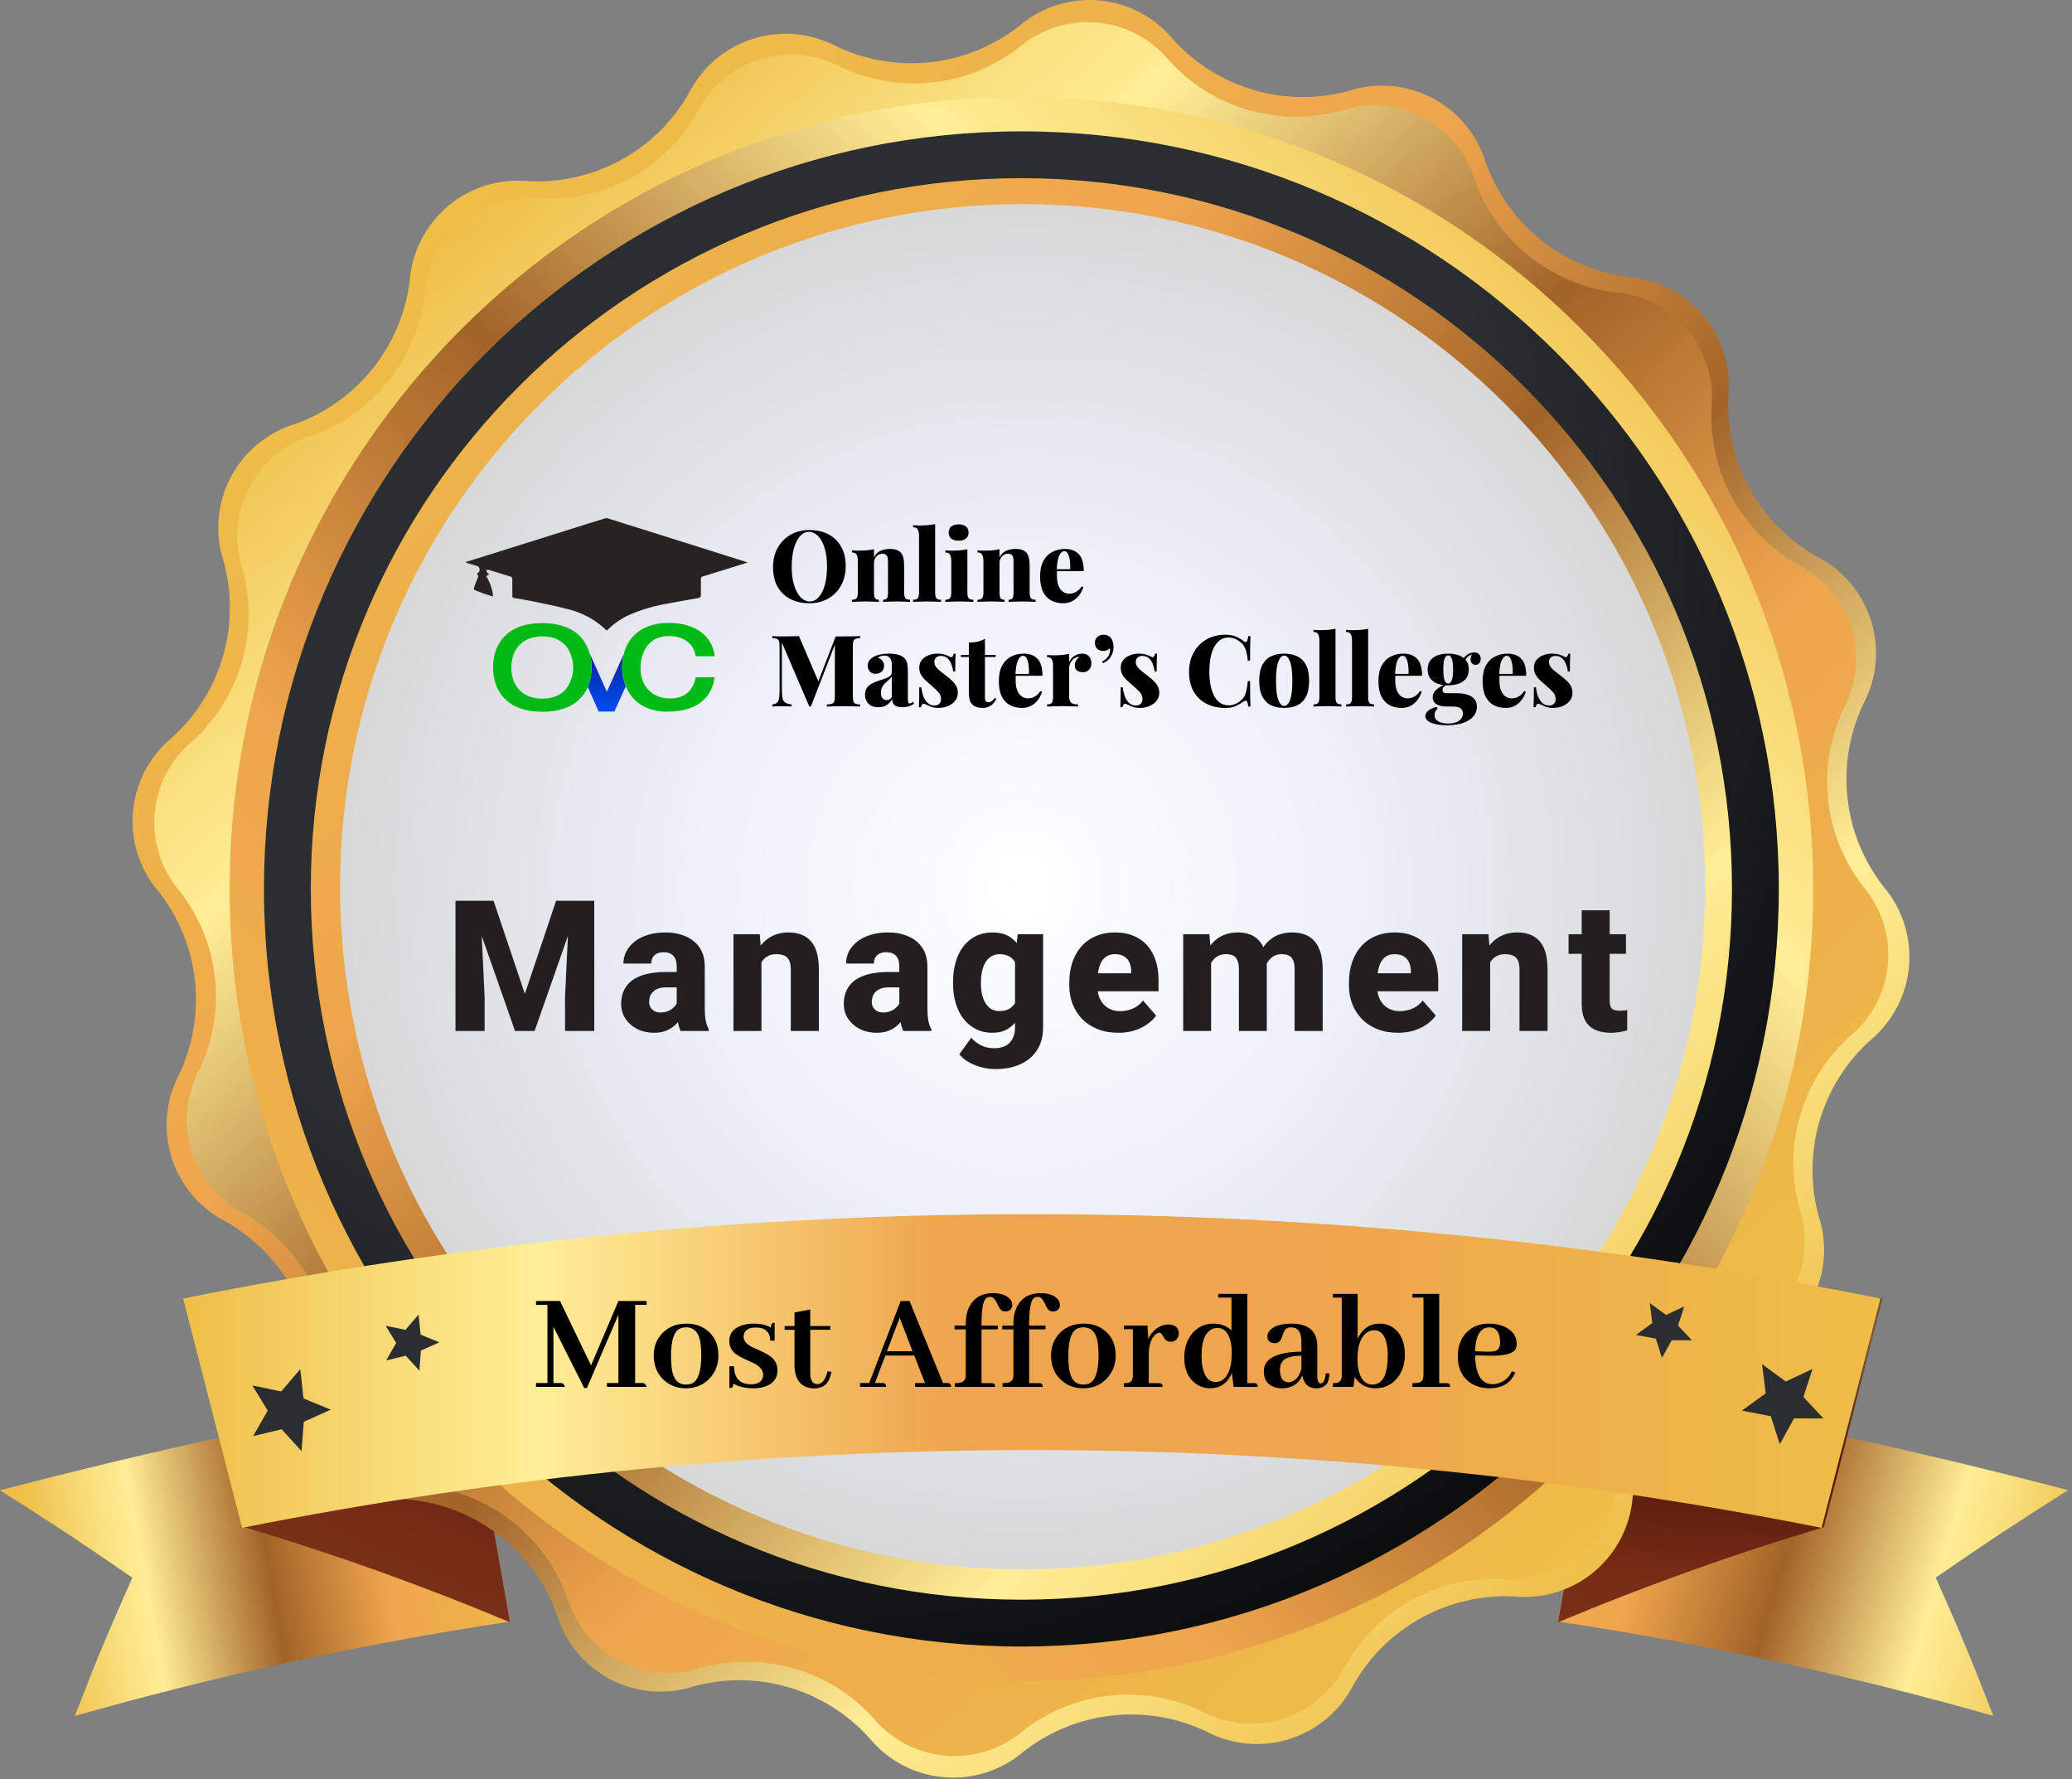 <svg width="396" height="340" viewBox="0 0 396 340" fill="none" xmlns="http://www.w3.org/2000/svg">
<rect x="0" y="0" width="396" height="340" fill="#808080" stroke="none"/>
<g clip-path="url(#clip0_739_205)">
<path d="M97.46 309.842C69.383 314.083 41.605 320.109 14.294 327.883C18.399 317.287 20.595 312.013 25.296 301.465C15.416 294.64 10.357 291.323 0 284.761C29.878 276.981 59.158 270.61 89.656 265.336L97.46 309.842Z" fill="url(#paint0_linear_739_205)"/>
<path d="M297.793 309.841C325.869 314.077 353.647 320.095 380.958 327.858C376.854 317.263 374.658 311.989 369.957 301.441C379.837 294.616 384.896 291.299 395.253 284.736C365.399 276.957 336.094 270.585 305.596 265.311L297.793 309.841Z" fill="url(#paint1_linear_739_205)"/>
<path d="M97.483 309.983C80.883 303.022 63.924 296.952 46.677 291.798L35.438 247.984C53.811 252.883 71.917 258.738 89.68 265.524L97.483 309.983Z" fill="url(#paint2_linear_739_205)"/>
<path d="M297.77 309.983C314.37 303.023 331.329 296.953 348.576 291.798L359.815 247.984C341.442 252.883 323.336 258.738 305.573 265.524L297.77 309.983Z" fill="url(#paint3_linear_739_205)"/>
<path d="M78.297 53.711C78.5 50.955 79.253 48.267 80.511 45.806C81.768 43.345 83.506 41.161 85.621 39.382C87.736 37.603 90.185 36.265 92.825 35.447C95.465 34.629 98.242 34.348 100.992 34.62C107.156 34.925 113.285 33.517 118.697 30.552C124.11 27.586 128.596 23.179 131.657 17.82C132.9 15.36 134.621 13.173 136.72 11.387C138.819 9.601 141.253 8.252 143.88 7.418C146.507 6.585 149.274 6.284 152.018 6.534C154.763 6.783 157.43 7.577 159.864 8.871C165.452 11.519 171.666 12.564 177.813 11.89C183.96 11.216 189.799 8.849 194.681 5.052C196.777 3.238 199.216 1.863 201.853 1.009C204.49 0.154 207.272 -0.162 210.034 0.078C212.795 0.318 215.481 1.111 217.93 2.408C220.38 3.705 222.545 5.481 224.296 7.63C228.43 12.17 233.735 15.482 239.629 17.204C245.523 18.926 251.777 18.99 257.705 17.39C260.326 16.534 263.091 16.21 265.838 16.437C268.585 16.664 271.26 17.436 273.704 18.71C276.149 19.983 278.315 21.732 280.075 23.854C281.836 25.975 283.155 28.426 283.956 31.064C286.037 36.875 289.687 41.996 294.502 45.859C299.317 49.722 305.107 52.175 311.232 52.947C313.988 53.15 316.676 53.903 319.136 55.161C321.597 56.418 323.782 58.156 325.561 60.271C327.34 62.385 328.677 64.835 329.495 67.475C330.313 70.115 330.595 72.891 330.323 75.642C330.022 81.811 331.437 87.943 334.412 93.356C337.386 98.769 341.802 103.252 347.171 106.307C349.635 107.552 351.825 109.276 353.613 111.38C355.4 113.483 356.75 115.923 357.581 118.555C358.413 121.187 358.709 123.959 358.454 126.708C358.199 129.457 357.397 132.127 356.096 134.561C353.457 140.144 352.417 146.348 353.091 152.486C353.765 158.623 356.127 164.454 359.914 169.331C361.715 171.423 363.079 173.854 363.927 176.481C364.775 179.108 365.089 181.878 364.851 184.628C364.613 187.378 363.828 190.053 362.542 192.495C361.255 194.938 359.494 197.098 357.361 198.85C352.791 202.999 349.46 208.333 347.737 214.26C346.014 220.187 345.967 226.475 347.6 232.427C348.456 235.047 348.78 237.812 348.553 240.559C348.327 243.307 347.554 245.981 346.28 248.426C345.007 250.871 343.258 253.037 341.137 254.797C339.015 256.557 336.564 257.876 333.926 258.677C328.115 260.758 322.994 264.409 319.131 269.223C315.268 274.038 312.815 279.829 312.043 285.953C311.84 288.709 311.087 291.397 309.83 293.858C308.572 296.319 306.835 298.503 304.72 300.282C302.605 302.061 300.155 303.399 297.516 304.217C294.876 305.035 292.099 305.316 289.349 305.044C283.186 304.746 277.061 306.16 271.652 309.129C266.244 312.099 261.763 316.508 258.708 321.868C257.463 324.332 255.738 326.522 253.634 328.31C251.531 330.098 249.091 331.447 246.459 332.279C243.827 333.11 241.055 333.407 238.306 333.152C235.557 332.897 232.887 332.095 230.453 330.793C224.863 328.157 218.652 327.122 212.509 327.804C206.367 328.487 200.534 330.86 195.659 334.659C193.566 336.459 191.133 337.821 188.506 338.667C185.878 339.513 183.107 339.825 180.357 339.585C177.607 339.345 174.932 338.557 172.491 337.269C170.049 335.98 167.89 334.217 166.14 332.082C162.013 327.508 156.701 324.165 150.792 322.422C144.884 320.678 138.608 320.602 132.659 322.202C130.039 323.058 127.274 323.382 124.526 323.155C121.779 322.929 119.105 322.156 116.66 320.883C114.215 319.609 112.049 317.86 110.289 315.739C108.529 313.618 107.21 311.166 106.409 308.528C104.328 302.717 100.677 297.596 95.862 293.733C91.048 289.87 85.257 287.417 79.132 286.645C76.376 286.442 73.689 285.69 71.228 284.432C68.767 283.174 66.583 281.437 64.804 279.322C63.025 277.207 61.687 274.758 60.869 272.118C60.051 269.478 59.77 266.701 60.041 263.951C60.313 257.803 58.881 251.7 55.904 246.314C52.927 240.928 48.52 236.469 43.17 233.429C40.718 232.184 38.539 230.463 36.76 228.367C34.98 226.27 33.636 223.841 32.806 221.22C31.975 218.599 31.674 215.839 31.921 213.1C32.168 210.362 32.958 207.7 34.245 205.27C36.883 199.687 37.923 193.483 37.249 187.345C36.575 181.208 34.214 175.377 30.427 170.5C28.603 168.405 27.22 165.964 26.36 163.323C25.499 160.682 25.178 157.895 25.416 155.128C25.654 152.36 26.447 149.669 27.746 147.214C29.046 144.759 30.825 142.591 32.98 140.837C37.55 136.689 40.88 131.355 42.603 125.428C44.326 119.501 44.373 113.213 42.74 107.261C41.885 104.641 41.561 101.876 41.787 99.129C42.014 96.381 42.787 93.707 44.06 91.262C45.334 88.817 47.082 86.651 49.204 84.891C51.325 83.131 53.776 81.812 56.414 81.011C62.229 78.928 67.352 75.274 71.215 70.454C75.078 65.635 77.53 59.839 78.297 53.711Z" fill="url(#paint4_linear_739_205)"/>
<path d="M309.25 283.137C309.05 285.824 308.314 288.444 307.085 290.842C305.857 293.24 304.161 295.369 302.097 297.101C300.033 298.834 297.643 300.135 295.068 300.93C292.493 301.724 289.785 301.995 287.104 301.726C281.091 301.44 275.115 302.822 269.838 305.719C264.561 308.617 260.188 312.917 257.203 318.145C256.001 320.56 254.327 322.711 252.281 324.469C250.234 326.227 247.855 327.556 245.286 328.38C242.716 329.203 240.008 329.502 237.321 329.261C234.633 329.02 232.022 328.242 229.64 326.974C224.194 324.38 218.135 323.346 212.136 323.986C206.138 324.626 200.434 326.916 195.658 330.602C193.624 332.368 191.258 333.709 188.698 334.546C186.139 335.384 183.437 335.701 180.753 335.478C178.069 335.256 175.457 334.499 173.07 333.252C170.683 332.004 168.569 330.292 166.854 328.215C162.805 323.756 157.601 320.505 151.818 318.82C146.036 317.135 139.9 317.083 134.089 318.67C131.53 319.514 128.828 319.837 126.142 319.621C123.456 319.405 120.84 318.653 118.45 317.409C116.059 316.166 113.941 314.457 112.221 312.382C110.501 310.308 109.214 307.91 108.436 305.33C106.398 299.667 102.835 294.677 98.139 290.912C93.443 287.147 87.798 284.753 81.828 283.996C79.143 283.795 76.525 283.06 74.128 281.833C71.731 280.606 69.605 278.912 67.872 276.851C66.14 274.79 64.838 272.403 64.042 269.831C63.246 267.259 62.972 264.553 63.238 261.874C63.524 255.861 62.142 249.885 59.245 244.608C56.347 239.331 52.047 234.958 46.819 231.973C44.402 230.757 42.254 229.067 40.503 227.005C38.751 224.942 37.432 222.549 36.624 219.966C35.816 217.384 35.536 214.666 35.799 211.973C36.062 209.28 36.864 206.667 38.157 204.29C40.724 198.845 41.734 192.795 41.077 186.81C40.42 180.826 38.121 175.139 34.434 170.38C32.668 168.347 31.327 165.98 30.489 163.421C29.652 160.861 29.335 158.159 29.557 155.475C29.78 152.791 30.537 150.179 31.784 147.792C33.032 145.405 34.744 143.292 36.821 141.576C41.279 137.527 44.531 132.323 46.216 126.541C47.9 120.758 47.952 114.622 46.366 108.811C45.522 106.252 45.198 103.55 45.415 100.864C45.631 98.178 46.383 95.563 47.626 93.172C48.87 90.781 50.579 88.663 52.654 86.943C54.728 85.224 57.126 83.936 59.706 83.158C65.382 81.131 70.387 77.573 74.165 72.876C77.944 68.18 80.348 62.529 81.112 56.55C81.312 53.863 82.048 51.243 83.276 48.844C84.505 46.446 86.201 44.318 88.265 42.585C90.329 40.853 92.718 39.551 95.293 38.757C97.868 37.962 100.576 37.691 103.257 37.96C109.281 38.253 115.268 36.872 120.554 33.97C125.841 31.067 130.22 26.757 133.206 21.518C134.421 19.114 136.104 16.978 138.156 15.235C140.209 13.492 142.589 12.176 145.157 11.367C147.726 10.558 150.43 10.27 153.111 10.522C155.792 10.773 158.396 11.559 160.769 12.831C166.215 15.398 172.265 16.409 178.249 15.752C184.234 15.095 189.92 12.796 194.68 9.109C196.722 7.353 199.095 6.023 201.659 5.197C204.222 4.371 206.925 4.065 209.609 4.299C212.292 4.532 214.902 5.3 217.284 6.556C219.667 7.812 221.775 9.532 223.483 11.614C227.532 16.073 232.736 19.325 238.519 21.009C244.302 22.694 250.438 22.746 256.248 21.16C258.807 20.316 261.509 19.992 264.195 20.209C266.882 20.425 269.497 21.177 271.888 22.42C274.279 23.663 276.396 25.373 278.116 27.447C279.836 29.522 281.123 31.92 281.902 34.5C283.939 40.163 287.503 45.153 292.198 48.918C296.894 52.683 302.539 55.076 308.51 55.834C311.197 56.034 313.817 56.77 316.215 57.998C318.614 59.227 320.742 60.923 322.474 62.987C324.207 65.051 325.509 67.441 326.303 70.016C327.098 72.591 327.368 75.298 327.1 77.98C326.827 83.999 328.226 89.976 331.14 95.249C334.055 100.522 338.372 104.886 343.614 107.857C346.019 109.069 348.158 110.751 349.903 112.802C351.649 114.854 352.967 117.234 353.778 119.802C354.59 122.371 354.88 125.076 354.63 127.758C354.38 130.44 353.596 133.045 352.324 135.42C349.757 140.866 348.746 146.915 349.403 152.9C350.06 158.884 352.36 164.571 356.047 169.33C357.797 171.376 359.119 173.752 359.937 176.318C360.755 178.883 361.052 181.586 360.809 184.268C360.567 186.95 359.791 189.556 358.526 191.933C357.261 194.31 355.534 196.41 353.445 198.11C348.987 202.159 345.735 207.363 344.05 213.146C342.366 218.928 342.314 225.064 343.9 230.875C344.744 233.434 345.068 236.136 344.851 238.822C344.635 241.508 343.883 244.124 342.639 246.515C341.396 248.905 339.687 251.023 337.612 252.743C335.538 254.463 333.14 255.75 330.56 256.528C324.901 258.569 319.916 262.134 316.156 266.83C312.395 271.525 310.005 277.168 309.25 283.137Z" fill="url(#paint5_linear_739_205)"/>
<path d="M195.207 321.178C278.779 321.178 346.527 253.43 346.527 169.858C346.527 86.285 278.779 18.537 195.207 18.537C111.635 18.537 43.887 86.285 43.887 169.858C43.887 253.43 111.635 321.178 195.207 321.178Z" fill="url(#paint6_linear_739_205)"/>
<path d="M195.207 314.616C275.155 314.616 339.965 249.805 339.965 169.858C339.965 89.91 275.155 25.1 195.207 25.1C115.259 25.1 50.449 89.91 50.449 169.858C50.449 249.805 115.259 314.616 195.207 314.616Z" fill="url(#paint7_radial_739_205)"/>
<path d="M195.207 305.665C270.213 305.665 331.016 244.861 331.016 169.856C331.016 94.851 270.213 34.047 195.207 34.047C120.202 34.047 59.398 94.851 59.398 169.856C59.398 244.861 120.202 305.665 195.207 305.665Z" fill="url(#paint8_linear_739_205)"/>
<path d="M195.44 299.879C267.479 299.879 325.879 241.479 325.879 169.44C325.879 97.4 267.479 39 195.44 39C123.4 39 65 97.4 65 169.44C65 241.479 123.4 299.879 195.44 299.879Z" fill="url(#paint9_radial_739_205)"/>
<path d="M348.141 291.937C248.491 272.113 145.913 272.113 46.264 291.937L35 248.123C142.058 226.626 252.322 226.626 359.381 248.123L348.141 291.937Z" fill="url(#paint10_linear_739_205)"/>
<path d="M123.574 248.594V249.332H121.387V264.262H122.836C123.219 264.298 123.465 264.544 123.574 265H116V264.262H118.188V251.219L112.172 265.219H111.652L105.773 253.516V264.262H107.223C107.605 264.298 107.852 264.544 107.961 265H102.438V264.262H104.625V249.332H102.438V248.594H107.031L112.965 260.898L118.188 248.594H123.574ZM128.25 259.094C128.25 260.388 128.341 261.427 128.523 262.211C128.888 263.779 129.754 264.562 131.121 264.562C131.577 264.562 131.987 264.471 132.352 264.289C133.464 263.688 134.02 261.919 134.02 258.984C134.02 257.745 133.928 256.742 133.746 255.977C133.382 254.409 132.507 253.625 131.121 253.625C130.592 253.625 130.128 253.743 129.727 253.98C128.742 254.618 128.25 256.323 128.25 259.094ZM131.23 252.914C132.689 252.914 133.947 253.306 135.004 254.09C136.535 255.22 137.301 256.852 137.301 258.984C137.301 260.57 136.827 261.938 135.879 263.086C134.676 264.544 133.062 265.273 131.039 265.273C129.562 265.273 128.277 264.836 127.184 263.961C125.689 262.758 124.941 261.099 124.941 258.984C124.941 257.453 125.397 256.141 126.309 255.047C127.512 253.625 129.152 252.914 131.23 252.914ZM143.508 264.508C144.729 264.508 145.486 264.098 145.777 263.277C145.832 263.095 145.859 262.913 145.859 262.73C145.859 261.855 145.285 261.117 144.137 260.516C143.882 260.388 143.48 260.206 142.934 259.969C141.53 259.349 140.591 258.784 140.117 258.273C139.625 257.69 139.379 257.016 139.379 256.25C139.379 254.81 140.163 253.816 141.73 253.27C142.423 253.033 143.198 252.914 144.055 252.914C145.385 252.914 146.479 253.169 147.336 253.68C147.336 253.133 147.482 252.832 147.773 252.777C147.865 252.759 147.956 252.75 148.047 252.75V256.168H147.227C147.154 254.509 146.242 253.671 144.492 253.652C143.271 253.652 142.514 254.035 142.223 254.801C142.15 255.001 142.113 255.202 142.113 255.402C142.113 256.168 142.66 256.833 143.754 257.398C143.991 257.508 144.374 257.681 144.902 257.918C146.342 258.538 147.299 259.112 147.773 259.641C148.32 260.26 148.594 260.99 148.594 261.828C148.594 263.378 147.792 264.417 146.188 264.945C145.531 265.164 144.802 265.273 144 265.273C142.469 265.273 141.184 264.973 140.145 264.371C140.145 264.845 140.026 265.118 139.789 265.191C139.68 265.21 139.552 265.219 139.406 265.219V261.062H140.281C140.318 263.341 141.393 264.49 143.508 264.508ZM149.961 254.09V253.379H151.848V250.781L154.855 250.207V253.379H158.684V254.09H154.855V262.375C154.855 262.557 154.865 262.74 154.883 262.922C155.01 263.961 155.457 264.48 156.223 264.48C157.116 264.462 157.763 263.642 158.164 262.02L158.902 262.129C158.793 262.694 158.647 263.177 158.465 263.578C157.954 264.727 156.979 265.301 155.539 265.301C153.242 265.21 152.012 263.842 151.848 261.199V254.09H149.961ZM181.762 265H174.898V264.262H176.785L174.734 259.012H169.211L167.215 264.262H168.664C168.773 264.262 168.874 264.271 168.965 264.289C169.22 264.344 169.348 264.581 169.348 265H164.371V264.262H166.121L172.137 248.594H173.832L180.23 264.262H181.078C181.206 264.262 181.306 264.271 181.379 264.289C181.634 264.344 181.762 264.581 181.762 265ZM174.406 258.191L171.945 251.793L169.512 258.191H174.406ZM189.527 264.289C189.618 264.289 189.701 264.298 189.773 264.316C190.047 264.353 190.184 264.581 190.184 265H182.5V264.289C182.828 264.289 183.111 264.271 183.348 264.234C184.168 264.107 184.578 263.633 184.578 262.812V254.008H182.445V253.297H184.578V252.914C184.578 251.529 184.852 250.362 185.398 249.414C186.292 247.865 187.759 247.09 189.801 247.09C190.676 247.09 191.432 247.236 192.07 247.527C193 247.983 193.465 248.594 193.465 249.359C193.465 249.487 193.447 249.615 193.41 249.742C193.228 250.307 192.781 250.59 192.07 250.59C191.742 250.59 191.46 250.462 191.223 250.207C191.077 250.061 190.822 249.605 190.457 248.84C190.129 248.147 189.728 247.801 189.254 247.801C188.944 247.801 188.671 247.892 188.434 248.074C187.868 248.603 187.586 250.289 187.586 253.133V253.297H190.703V254.008H187.586V264.289H189.527ZM198.633 264.289C198.724 264.289 198.806 264.298 198.879 264.316C199.152 264.353 199.289 264.581 199.289 265H191.605V264.289C191.934 264.289 192.216 264.271 192.453 264.234C193.273 264.107 193.684 263.633 193.684 262.812V254.008H191.551V253.297H193.684V252.914C193.684 251.529 193.957 250.362 194.504 249.414C195.397 247.865 196.865 247.09 198.906 247.09C199.781 247.09 200.538 247.236 201.176 247.527C202.105 247.983 202.57 248.594 202.57 249.359C202.57 249.487 202.552 249.615 202.516 249.742C202.333 250.307 201.887 250.59 201.176 250.59C200.848 250.59 200.565 250.462 200.328 250.207C200.182 250.061 199.927 249.605 199.562 248.84C199.234 248.147 198.833 247.801 198.359 247.801C198.049 247.801 197.776 247.892 197.539 248.074C196.974 248.603 196.691 250.289 196.691 253.133V253.297H199.809V254.008H196.691V264.289H198.633ZM204.184 259.094C204.184 260.388 204.275 261.427 204.457 262.211C204.822 263.779 205.688 264.562 207.055 264.562C207.51 264.562 207.921 264.471 208.285 264.289C209.397 263.688 209.953 261.919 209.953 258.984C209.953 257.745 209.862 256.742 209.68 255.977C209.315 254.409 208.44 253.625 207.055 253.625C206.526 253.625 206.061 253.743 205.66 253.98C204.676 254.618 204.184 256.323 204.184 259.094ZM207.164 252.914C208.622 252.914 209.88 253.306 210.938 254.09C212.469 255.22 213.234 256.852 213.234 258.984C213.234 260.57 212.76 261.938 211.812 263.086C210.609 264.544 208.996 265.273 206.973 265.273C205.496 265.273 204.211 264.836 203.117 263.961C201.622 262.758 200.875 261.099 200.875 258.984C200.875 257.453 201.331 256.141 202.242 255.047C203.445 253.625 205.086 252.914 207.164 252.914ZM221.547 264.289C221.638 264.289 221.72 264.298 221.793 264.316C222.066 264.353 222.203 264.581 222.203 265H214.793V264.289C215.158 264.289 215.458 264.262 215.695 264.207C216.242 264.061 216.516 263.596 216.516 262.812V253.98H214.793V253.297H219.305L219.469 255.867C219.688 255.339 219.988 254.865 220.371 254.445C221.246 253.534 222.24 253.078 223.352 253.078C223.57 253.078 223.789 253.105 224.008 253.16C224.865 253.379 225.293 253.926 225.293 254.801C225.293 255.02 225.247 255.229 225.156 255.43C224.883 256.068 224.418 256.387 223.762 256.387C223.579 256.387 223.406 256.359 223.242 256.305C222.896 256.195 222.568 255.849 222.258 255.266C222.021 254.846 221.784 254.637 221.547 254.637C221.401 254.637 221.228 254.701 221.027 254.828C220.171 255.43 219.678 256.605 219.551 258.355V264.289H221.547ZM235.766 265L235.438 262.348C235.383 262.493 235.31 262.648 235.219 262.812C234.38 264.453 233.068 265.273 231.281 265.273C230.279 265.273 229.367 264.982 228.547 264.398C227.07 263.323 226.332 261.655 226.332 259.395C226.332 257.717 226.76 256.286 227.617 255.102C228.693 253.643 230.133 252.914 231.938 252.914C233.286 252.914 234.426 253.342 235.355 254.199V247.938H232.84V247.227H238.391V264.289H239.676C239.822 264.289 239.94 264.298 240.031 264.316C240.25 264.371 240.359 264.599 240.359 265H235.766ZM229.641 259.066C229.641 259.814 229.695 260.497 229.805 261.117C230.169 263.086 231.026 264.07 232.375 264.07C232.867 264.07 233.314 263.924 233.715 263.633C234.845 262.794 235.41 261.099 235.41 258.547C235.41 257.672 235.328 256.897 235.164 256.223C234.745 254.564 233.906 253.734 232.648 253.734C232.229 253.734 231.828 253.844 231.445 254.062C230.242 254.773 229.641 256.441 229.641 259.066ZM251.488 265.273C250.048 265.255 249.182 264.426 248.891 262.785C248.763 263.113 248.59 263.432 248.371 263.742C247.569 264.763 246.448 265.273 245.008 265.273C244.497 265.273 244.023 265.201 243.586 265.055C242.219 264.599 241.535 263.587 241.535 262.02C241.553 259.595 243.951 258.346 248.727 258.273V256.523C248.727 256.177 248.708 255.858 248.672 255.566C248.49 254.272 247.852 253.625 246.758 253.625C246.466 253.625 246.202 253.68 245.965 253.789C245.618 253.971 245.336 254.436 245.117 255.184C245.044 255.402 244.99 255.557 244.953 255.648C244.698 256.323 244.242 256.66 243.586 256.66C243.422 256.66 243.258 256.633 243.094 256.578C242.51 256.396 242.219 255.995 242.219 255.375C242.219 255.047 242.319 254.737 242.52 254.445C243.194 253.424 244.68 252.914 246.977 252.914C247.487 252.914 247.97 252.96 248.426 253.051C250.65 253.488 251.762 254.883 251.762 257.234V262.977C251.762 263.852 251.971 264.307 252.391 264.344C252.938 264.326 253.266 263.678 253.375 262.402L254.086 262.43C254.049 262.94 253.986 263.378 253.895 263.742C253.585 264.763 252.783 265.273 251.488 265.273ZM246.266 264.125C246.484 264.125 246.721 264.07 246.977 263.961C247.833 263.578 248.417 262.767 248.727 261.527V259.039C247.815 259.057 247.068 259.148 246.484 259.312C245.245 259.641 244.625 260.424 244.625 261.664C244.625 261.755 244.625 261.846 244.625 261.938C244.698 263.396 245.245 264.125 246.266 264.125ZM262.836 265.273C261.122 265.255 259.819 264.535 258.926 263.113L258.68 265H254.742V264.289C255.089 264.289 255.38 264.262 255.617 264.207C256.164 264.061 256.438 263.587 256.438 262.785V247.938H254.742V247.227H259.473V255.812C259.491 255.776 259.509 255.74 259.527 255.703C260.421 253.844 261.833 252.914 263.766 252.914C264.786 252.914 265.689 253.224 266.473 253.844C267.822 254.919 268.496 256.587 268.496 258.848C268.496 260.652 268.004 262.147 267.02 263.332C265.944 264.626 264.549 265.273 262.836 265.273ZM262.59 254.172C262.025 254.172 261.505 254.372 261.031 254.773C259.974 255.685 259.445 257.316 259.445 259.668C259.445 260.652 259.555 261.509 259.773 262.238C260.229 263.788 261.086 264.562 262.344 264.562C262.599 264.562 262.854 264.517 263.109 264.426C264.513 263.934 265.215 262.174 265.215 259.148C265.215 258.948 265.215 258.747 265.215 258.547C265.105 255.63 264.23 254.172 262.59 254.172ZM276.453 264.289C276.562 264.289 276.672 264.298 276.781 264.316C277.018 264.371 277.137 264.599 277.137 265H269.945V264.289C270.529 264.289 270.957 264.253 271.23 264.18C271.777 264.016 272.051 263.542 272.051 262.758V247.938H269.945V247.227H275.059V264.289H276.453ZM284.602 253.625C284.401 253.625 284.191 253.652 283.973 253.707C282.678 254.108 281.995 255.603 281.922 258.191L284.027 258.273C284.793 258.292 285.376 258.246 285.777 258.137C286.397 257.918 286.707 257.38 286.707 256.523C286.707 256.214 286.68 255.913 286.625 255.621C286.406 254.29 285.732 253.625 284.602 253.625ZM289.605 262.238C289.496 262.512 289.359 262.785 289.195 263.059C288.266 264.535 286.762 265.273 284.684 265.273C283.462 265.273 282.359 265 281.375 264.453C279.534 263.378 278.613 261.591 278.613 259.094C278.613 257.562 279.005 256.259 279.789 255.184C280.901 253.671 282.505 252.914 284.602 252.914C285.75 252.914 286.78 253.133 287.691 253.57C289.15 254.299 289.879 255.384 289.879 256.824C289.879 257.225 289.788 257.572 289.605 257.863C289.059 258.702 287.418 259.094 284.684 259.039L281.922 258.984C281.922 259.003 281.922 259.021 281.922 259.039C282.013 262.667 283.125 264.48 285.258 264.48C285.659 264.48 286.051 264.417 286.434 264.289C287.582 263.924 288.421 263.168 288.949 262.02L289.605 262.238Z" fill="black"/>
<path d="M80.154 261.91L77.553 259.046L73.806 259.953L75.716 256.612L73.711 253.319L77.481 254.107L79.987 251.195L80.393 255.013L83.972 256.493L80.441 258.068L80.154 261.91Z" fill="url(#paint11_radial_739_205)"/>
<path d="M57.629 277.28L53.835 273.104L48.37 274.417L51.162 269.524L48.227 264.728L53.739 265.873L57.39 261.602L58.011 267.21L63.213 269.357L58.059 271.672L57.629 277.28Z" fill="url(#paint12_radial_739_205)"/>
<path d="M321.899 249.632L320.706 253.284L323.355 256.099H319.489L317.628 259.464L316.458 255.789L312.664 255.073L315.79 252.806L315.313 248.988L318.415 251.255L321.899 249.632Z" fill="url(#paint13_radial_739_205)"/>
<path d="M346.409 261.565L344.667 266.934L348.509 271.039L342.877 271.015L340.157 275.955L338.439 270.609L332.902 269.535L337.46 266.242L336.768 260.658L341.302 263.975L346.409 261.565Z" fill="url(#paint14_radial_739_205)"/>
<path d="M89.717 172.117H94.331L100.312 189.908L106.277 172.117H110.891L102.175 197H98.433L89.717 172.117ZM87.051 172.117H91.751L92.622 190.557V197H87.051V172.117ZM108.857 172.117H113.574V197H107.986V190.557L108.857 172.117ZM129.329 192.591V184.661C129.329 184.103 129.244 183.624 129.073 183.226C128.902 182.827 128.634 182.514 128.269 182.286C127.905 182.058 127.432 181.944 126.851 181.944C126.361 181.944 125.934 182.029 125.569 182.2C125.216 182.371 124.943 182.616 124.749 182.935C124.567 183.254 124.475 183.647 124.475 184.114H119.143C119.143 183.283 119.331 182.508 119.707 181.79C120.083 181.072 120.619 180.44 121.314 179.893C122.02 179.346 122.863 178.925 123.843 178.628C124.823 178.321 125.922 178.167 127.142 178.167C128.588 178.167 129.876 178.412 131.004 178.902C132.143 179.38 133.043 180.104 133.704 181.072C134.365 182.029 134.695 183.237 134.695 184.695V192.437C134.695 193.554 134.758 194.431 134.883 195.069C135.02 195.695 135.214 196.242 135.464 196.709V197H130.081C129.83 196.465 129.642 195.804 129.517 195.018C129.392 194.22 129.329 193.411 129.329 192.591ZM129.996 185.721L130.03 188.66H127.381C126.788 188.66 126.276 188.734 125.843 188.882C125.421 189.03 125.079 189.236 124.817 189.498C124.555 189.748 124.362 190.044 124.236 190.386C124.122 190.717 124.065 191.081 124.065 191.48C124.065 191.856 124.156 192.198 124.339 192.505C124.521 192.802 124.772 193.035 125.091 193.206C125.41 193.377 125.78 193.462 126.202 193.462C126.897 193.462 127.489 193.326 127.979 193.052C128.48 192.779 128.868 192.448 129.141 192.061C129.414 191.662 129.551 191.292 129.551 190.95L130.833 193.172C130.628 193.628 130.377 194.1 130.081 194.59C129.785 195.069 129.409 195.519 128.953 195.94C128.497 196.351 127.945 196.687 127.295 196.949C126.657 197.211 125.888 197.342 124.988 197.342C123.826 197.342 122.772 197.108 121.827 196.641C120.881 196.163 120.123 195.507 119.554 194.676C118.995 193.844 118.716 192.887 118.716 191.805C118.716 190.836 118.893 189.976 119.246 189.224C119.599 188.472 120.129 187.834 120.835 187.31C121.553 186.786 122.453 186.393 123.536 186.131C124.618 185.857 125.883 185.721 127.329 185.721H129.996ZM145.528 182.457V197H140.179V178.509H145.203L145.528 182.457ZM144.827 187.105L143.494 187.139C143.494 185.749 143.665 184.502 144.007 183.396C144.349 182.291 144.833 181.351 145.46 180.577C146.098 179.791 146.855 179.192 147.733 178.782C148.621 178.372 149.601 178.167 150.672 178.167C151.538 178.167 152.33 178.292 153.048 178.543C153.765 178.794 154.381 179.198 154.893 179.756C155.417 180.303 155.816 181.032 156.09 181.944C156.363 182.844 156.5 183.955 156.5 185.276V197H151.134V185.259C151.134 184.485 151.025 183.886 150.809 183.465C150.592 183.043 150.273 182.747 149.852 182.576C149.442 182.405 148.94 182.32 148.348 182.32C147.721 182.32 147.186 182.445 146.742 182.696C146.297 182.935 145.933 183.271 145.648 183.704C145.363 184.137 145.152 184.644 145.015 185.225C144.89 185.806 144.827 186.433 144.827 187.105ZM171.879 192.591V184.661C171.879 184.103 171.793 183.624 171.622 183.226C171.451 182.827 171.184 182.514 170.819 182.286C170.454 182.058 169.982 181.944 169.401 181.944C168.911 181.944 168.483 182.029 168.119 182.2C167.766 182.371 167.492 182.616 167.299 182.935C167.116 183.254 167.025 183.647 167.025 184.114H161.693C161.693 183.283 161.881 182.508 162.257 181.79C162.633 181.072 163.168 180.44 163.863 179.893C164.57 179.346 165.413 178.925 166.393 178.628C167.373 178.321 168.472 178.167 169.691 178.167C171.138 178.167 172.425 178.412 173.553 178.902C174.693 179.38 175.593 180.104 176.254 181.072C176.914 182.029 177.245 183.237 177.245 184.695V192.437C177.245 193.554 177.307 194.431 177.433 195.069C177.57 195.695 177.763 196.242 178.014 196.709V197H172.631C172.38 196.465 172.192 195.804 172.067 195.018C171.941 194.22 171.879 193.411 171.879 192.591ZM172.545 185.721L172.579 188.66H169.93C169.338 188.66 168.825 188.734 168.392 188.882C167.971 189.03 167.629 189.236 167.367 189.498C167.105 189.748 166.911 190.044 166.786 190.386C166.672 190.717 166.615 191.081 166.615 191.48C166.615 191.856 166.706 192.198 166.888 192.505C167.071 192.802 167.321 193.035 167.64 193.206C167.959 193.377 168.33 193.462 168.751 193.462C169.446 193.462 170.039 193.326 170.529 193.052C171.03 192.779 171.417 192.448 171.691 192.061C171.964 191.662 172.101 191.292 172.101 190.95L173.383 193.172C173.177 193.628 172.927 194.1 172.631 194.59C172.334 195.069 171.958 195.519 171.503 195.94C171.047 196.351 170.494 196.687 169.845 196.949C169.207 197.211 168.438 197.342 167.538 197.342C166.376 197.342 165.322 197.108 164.376 196.641C163.431 196.163 162.673 195.507 162.103 194.676C161.545 193.844 161.266 192.887 161.266 191.805C161.266 190.836 161.442 189.976 161.796 189.224C162.149 188.472 162.679 187.834 163.385 187.31C164.103 186.786 165.003 186.393 166.085 186.131C167.168 185.857 168.432 185.721 169.879 185.721H172.545ZM194.504 178.509H199.357V196.333C199.357 198.031 198.97 199.472 198.195 200.657C197.432 201.842 196.366 202.742 194.999 203.357C193.632 203.973 192.031 204.28 190.197 204.28C189.399 204.28 188.568 204.172 187.702 203.956C186.836 203.75 186.021 203.437 185.258 203.016C184.495 202.605 183.857 202.081 183.344 201.443L185.617 198.299C186.141 198.891 186.768 199.37 187.497 199.734C188.226 200.11 189.058 200.298 189.992 200.298C190.846 200.298 191.57 200.145 192.162 199.837C192.755 199.529 193.205 199.079 193.512 198.487C193.831 197.894 193.991 197.177 193.991 196.333V182.833L194.504 178.509ZM182.148 187.977V187.618C182.148 186.216 182.318 184.94 182.66 183.79C183.002 182.627 183.498 181.631 184.147 180.799C184.808 179.956 185.6 179.306 186.523 178.851C187.457 178.395 188.505 178.167 189.667 178.167C190.92 178.167 191.957 178.406 192.777 178.885C193.598 179.352 194.264 180.013 194.777 180.867C195.29 181.71 195.694 182.707 195.99 183.858C196.287 184.997 196.526 186.233 196.708 187.566V188.182C196.526 189.458 196.264 190.648 195.922 191.753C195.58 192.859 195.136 193.833 194.589 194.676C194.042 195.507 193.358 196.163 192.538 196.641C191.729 197.108 190.761 197.342 189.633 197.342C188.482 197.342 187.445 197.108 186.523 196.641C185.6 196.174 184.808 195.519 184.147 194.676C183.498 193.833 183.002 192.841 182.66 191.702C182.318 190.563 182.148 189.321 182.148 187.977ZM187.48 187.618V187.977C187.48 188.706 187.548 189.384 187.685 190.01C187.833 190.637 188.049 191.189 188.334 191.668C188.63 192.146 188.995 192.522 189.428 192.796C189.872 193.058 190.391 193.189 190.983 193.189C191.849 193.189 192.55 193.007 193.085 192.642C193.632 192.266 194.031 191.748 194.281 191.087C194.543 190.426 194.68 189.657 194.692 188.78V186.985C194.692 186.256 194.617 185.601 194.469 185.02C194.321 184.439 194.099 183.949 193.803 183.55C193.518 183.152 193.142 182.85 192.675 182.645C192.219 182.428 191.667 182.32 191.017 182.32C190.436 182.32 189.923 182.457 189.479 182.73C189.035 182.992 188.664 183.362 188.368 183.841C188.072 184.319 187.85 184.883 187.702 185.533C187.554 186.171 187.48 186.866 187.48 187.618ZM213.728 197.342C212.258 197.342 210.942 197.108 209.78 196.641C208.618 196.174 207.632 195.53 206.823 194.71C206.026 193.878 205.416 192.921 204.995 191.839C204.573 190.757 204.362 189.6 204.362 188.37V187.72C204.362 186.342 204.556 185.071 204.943 183.909C205.331 182.747 205.895 181.739 206.635 180.884C207.387 180.018 208.31 179.352 209.404 178.885C210.498 178.406 211.745 178.167 213.146 178.167C214.457 178.167 215.625 178.383 216.65 178.816C217.675 179.238 218.541 179.847 219.248 180.645C219.954 181.431 220.489 182.382 220.854 183.499C221.23 184.604 221.418 185.846 221.418 187.225V189.412H206.516V185.977H216.188V185.567C216.188 184.917 216.069 184.348 215.83 183.858C215.602 183.368 215.26 182.992 214.804 182.73C214.36 182.457 213.796 182.32 213.112 182.32C212.463 182.32 211.922 182.457 211.489 182.73C211.056 183.003 210.708 183.391 210.446 183.892C210.196 184.382 210.013 184.957 209.899 185.618C209.785 186.268 209.729 186.968 209.729 187.72V188.37C209.729 189.087 209.825 189.743 210.019 190.335C210.213 190.927 210.498 191.434 210.874 191.856C211.25 192.278 211.705 192.608 212.241 192.847C212.776 193.086 213.386 193.206 214.069 193.206C214.912 193.206 215.716 193.047 216.479 192.728C217.242 192.397 217.903 191.884 218.461 191.189L220.957 194.043C220.581 194.59 220.051 195.12 219.367 195.633C218.695 196.134 217.886 196.544 216.94 196.863C215.995 197.182 214.924 197.342 213.728 197.342ZM231.465 182.388V197H226.133V178.509H231.14L231.465 182.388ZM230.781 187.105L229.431 187.139C229.431 185.84 229.585 184.65 229.892 183.567C230.211 182.474 230.673 181.522 231.277 180.713C231.881 179.904 232.627 179.278 233.516 178.833C234.416 178.389 235.452 178.167 236.626 178.167C237.446 178.167 238.192 178.292 238.865 178.543C239.537 178.782 240.112 179.164 240.591 179.688C241.081 180.201 241.457 180.873 241.719 181.705C241.981 182.525 242.112 183.51 242.112 184.661V197H236.78V185.311C236.78 184.49 236.677 183.869 236.472 183.448C236.278 183.015 235.994 182.719 235.618 182.559C235.242 182.4 234.792 182.32 234.267 182.32C233.698 182.32 233.191 182.445 232.746 182.696C232.314 182.935 231.949 183.271 231.653 183.704C231.357 184.137 231.134 184.644 230.986 185.225C230.85 185.806 230.781 186.433 230.781 187.105ZM241.565 186.832L239.873 186.968C239.873 185.715 240.021 184.553 240.317 183.482C240.614 182.411 241.058 181.482 241.65 180.696C242.243 179.899 242.978 179.278 243.855 178.833C244.744 178.389 245.775 178.167 246.948 178.167C247.814 178.167 248.6 178.292 249.307 178.543C250.024 178.794 250.64 179.198 251.152 179.756C251.676 180.315 252.081 181.049 252.366 181.961C252.65 182.861 252.793 183.966 252.793 185.276V197H247.427V185.276C247.427 184.467 247.324 183.852 247.119 183.431C246.925 183.009 246.641 182.719 246.265 182.559C245.9 182.4 245.461 182.32 244.949 182.32C244.379 182.32 243.883 182.439 243.462 182.679C243.04 182.907 242.687 183.226 242.402 183.636C242.117 184.035 241.907 184.507 241.77 185.054C241.633 185.601 241.565 186.194 241.565 186.832ZM267.18 197.342C265.711 197.342 264.395 197.108 263.233 196.641C262.071 196.174 261.085 195.53 260.276 194.71C259.479 193.878 258.869 192.921 258.448 191.839C258.026 190.757 257.815 189.6 257.815 188.37V187.72C257.815 186.342 258.009 185.071 258.396 183.909C258.784 182.747 259.348 181.739 260.088 180.884C260.84 180.018 261.763 179.352 262.857 178.885C263.95 178.406 265.198 178.167 266.599 178.167C267.91 178.167 269.077 178.383 270.103 178.816C271.128 179.238 271.994 179.847 272.7 180.645C273.407 181.431 273.942 182.382 274.307 183.499C274.683 184.604 274.871 185.846 274.871 187.225V189.412H259.969V185.977H269.641V185.567C269.641 184.917 269.522 184.348 269.283 183.858C269.055 183.368 268.713 182.992 268.257 182.73C267.813 182.457 267.249 182.32 266.565 182.32C265.916 182.32 265.375 182.457 264.942 182.73C264.509 183.003 264.161 183.391 263.899 183.892C263.649 184.382 263.466 184.957 263.352 185.618C263.238 186.268 263.181 186.968 263.181 187.72V188.37C263.181 189.087 263.278 189.743 263.472 190.335C263.666 190.927 263.95 191.434 264.326 191.856C264.702 192.278 265.158 192.608 265.694 192.847C266.229 193.086 266.839 193.206 267.522 193.206C268.365 193.206 269.169 193.047 269.932 192.728C270.695 192.397 271.356 191.884 271.914 191.189L274.409 194.043C274.033 194.59 273.504 195.12 272.82 195.633C272.148 196.134 271.339 196.544 270.393 196.863C269.448 197.182 268.377 197.342 267.18 197.342ZM284.798 182.457V197H279.449V178.509H284.473L284.798 182.457ZM284.097 187.105L282.764 187.139C282.764 185.749 282.935 184.502 283.277 183.396C283.619 182.291 284.103 181.351 284.73 180.577C285.368 179.791 286.125 179.192 287.003 178.782C287.891 178.372 288.871 178.167 289.942 178.167C290.808 178.167 291.6 178.292 292.318 178.543C293.035 178.794 293.651 179.198 294.163 179.756C294.687 180.303 295.086 181.032 295.36 181.944C295.633 182.844 295.77 183.955 295.77 185.276V197H290.404V185.259C290.404 184.485 290.295 183.886 290.079 183.465C289.862 183.043 289.543 182.747 289.122 182.576C288.712 182.405 288.21 182.32 287.618 182.32C286.991 182.32 286.456 182.445 286.011 182.696C285.567 182.935 285.203 183.271 284.918 183.704C284.633 184.137 284.422 184.644 284.285 185.225C284.16 185.806 284.097 186.433 284.097 187.105ZM310.755 178.509V182.251H299.784V178.509H310.755ZM302.296 173.929H307.645V191.207C307.645 191.719 307.708 192.112 307.833 192.386C307.958 192.659 308.164 192.853 308.448 192.967C308.733 193.069 309.098 193.121 309.542 193.121C309.861 193.121 310.135 193.109 310.362 193.086C310.59 193.064 310.801 193.035 310.995 193.001V196.863C310.539 197.011 310.055 197.125 309.542 197.205C309.029 197.296 308.471 197.342 307.867 197.342C306.717 197.342 305.72 197.154 304.877 196.778C304.045 196.402 303.407 195.809 302.962 195C302.518 194.18 302.296 193.115 302.296 191.805V173.929Z" fill="#231F20"/>
<g clip-path="url(#clip1_739_205)">
<path d="M142.9 107.484L139.218 108.632C137.566 109.143 135.914 109.662 134.255 110.166C133.964 110.261 133.957 110.459 133.957 110.692C133.957 111.672 133.957 112.658 133.957 113.616C133.957 114.083 133.804 114.215 133.396 114.281C131.512 114.609 129.627 114.946 127.75 115.304C125.248 115.711 122.802 116.415 120.465 117.401C118.859 118.102 117.393 119.092 116.143 120.324L115.954 120.485C115.721 120.273 115.503 120.061 115.277 119.864C113.366 118.203 111.089 117.023 108.633 116.422C106.217 115.764 103.736 115.311 101.276 114.792C100.279 114.587 99.275 114.441 98.263 114.273C97.994 114.229 97.907 114.112 97.914 113.827C97.914 112.79 97.914 111.752 97.914 110.714C97.933 110.584 97.9 110.451 97.823 110.344C97.745 110.238 97.629 110.166 97.499 110.144C96.124 109.735 94.756 109.289 93.373 108.873C93.213 108.866 93.052 108.891 92.9 108.946C92.974 109.122 93.059 109.293 93.155 109.457C93.254 109.556 93.364 109.642 93.483 109.713L92.944 110.115C93.668 111.289 94.114 112.614 94.247 113.988C93.577 113.776 92.995 113.608 92.42 113.404C91.845 113.199 91.379 113.009 90.856 112.812C90.601 112.717 90.484 112.585 90.594 112.307C90.801 111.656 91.044 111.017 91.321 110.393C91.51 110.02 91.321 109.845 91.103 109.582C91.282 109.538 91.438 109.428 91.539 109.273C91.641 109.118 91.68 108.931 91.649 108.748C91.605 108.434 91.503 108.252 91.219 108.164L89.378 107.608C89.233 107.576 89.101 107.499 89 107.389L90.892 106.805L112.468 100.03C113.523 99.701 114.571 99.365 115.626 99.051C115.812 98.996 116.009 98.996 116.194 99.051C118.472 99.782 120.742 100.512 123.02 101.199L142.187 107.243C142.405 107.287 142.558 107.367 142.9 107.484Z" fill="#262322"/>
<path d="M118.915 127.53C118.911 126.617 119.031 125.707 119.272 124.826L115.99 132.178L112.737 124.943C112.963 125.786 113.07 126.657 113.058 127.53C113.079 128.812 112.831 130.085 112.33 131.264L114.418 135.963H117.424L119.607 131.111C119.151 129.973 118.916 128.757 118.915 127.53Z" fill="url(#paint15_linear_739_205)"/>
<path d="M132.953 129.408H136.591C136.125 132.609 134.03 135.985 127.444 135.985C127.087 135.985 126.716 135.985 126.396 135.949C125.415 135.845 124.454 135.599 123.544 135.218C122.639 134.831 121.822 134.265 121.142 133.553C120.462 132.841 119.932 131.998 119.585 131.074C119.136 129.934 118.909 128.719 118.915 127.493C118.911 126.58 119.031 125.67 119.272 124.789C119.477 123.985 119.816 123.221 120.276 122.531C121.513 120.653 123.602 119.323 126.724 119.06H126.869C127.182 119.06 127.524 119.023 127.859 119.023C133.367 119.023 136.242 121.947 136.591 125.396H132.953C132.618 122.977 130.639 121.537 127.822 121.537C127.503 121.531 127.184 121.555 126.869 121.61C126.24 121.687 125.632 121.888 125.081 122.203C124.53 122.518 124.047 122.94 123.66 123.445C122.791 124.714 122.357 126.232 122.423 127.771C122.391 129.086 122.801 130.373 123.587 131.425C124.4 132.46 125.572 133.149 126.869 133.354C127.255 133.428 127.648 133.465 128.041 133.464C131.534 133.479 132.691 131.089 132.953 129.408Z" fill="#00BA16"/>
<path d="M111.675 122.598L112.737 124.944C112.527 124.104 112.167 123.309 111.675 122.598Z" fill="#00BA16"/>
<path d="M112.723 124.943L111.66 122.598C110.431 120.727 108.284 119.419 105.017 119.119C104.573 119.075 104.122 119.061 103.634 119.061C96.888 119.061 94.232 123.014 94.232 127.53C94.232 132.047 96.888 136 103.634 136C104.122 136 104.573 136 105.017 135.949C106.165 135.868 107.293 135.601 108.357 135.16C109.246 134.81 110.057 134.285 110.742 133.616C111.427 132.947 111.971 132.148 112.344 131.265C112.845 130.085 113.093 128.813 113.072 127.53C113.076 126.656 112.958 125.785 112.723 124.943ZM108.284 131.521C107.459 132.522 106.296 133.185 105.017 133.384C104.56 133.459 104.097 133.496 103.634 133.494C99.872 133.494 97.725 131.075 97.725 127.552C97.725 124.03 99.908 121.596 103.634 121.596C104.097 121.594 104.56 121.631 105.017 121.706C106.254 121.898 107.385 122.522 108.211 123.467C109.069 124.627 109.538 126.03 109.551 127.475C109.564 128.919 109.12 130.331 108.284 131.506V131.521Z" fill="#00BA16"/>
</g>
<path d="M154.695 101.282C156.088 101.282 157.304 101.554 158.343 102.099C159.382 102.644 160.186 103.429 160.756 104.455C161.339 105.468 161.63 106.703 161.63 108.16C161.63 109.579 161.332 110.82 160.737 111.884C160.154 112.948 159.337 113.778 158.286 114.373C157.235 114.968 156.031 115.266 154.676 115.266C153.295 115.266 152.079 114.994 151.028 114.449C149.989 113.904 149.179 113.119 148.596 112.093C148.026 111.067 147.741 109.832 147.741 108.388C147.741 106.969 148.039 105.728 148.634 104.664C149.242 103.6 150.065 102.77 151.104 102.175C152.143 101.58 153.34 101.282 154.695 101.282ZM154.619 101.624C153.948 101.624 153.365 101.909 152.871 102.479C152.377 103.049 151.991 103.834 151.712 104.835C151.446 105.836 151.313 106.995 151.313 108.312C151.313 109.655 151.465 110.826 151.769 111.827C152.086 112.815 152.504 113.581 153.023 114.126C153.542 114.658 154.119 114.924 154.752 114.924C155.423 114.924 156.006 114.639 156.5 114.069C157.007 113.499 157.393 112.714 157.659 111.713C157.925 110.7 158.058 109.541 158.058 108.236C158.058 106.881 157.906 105.709 157.602 104.721C157.298 103.733 156.88 102.973 156.348 102.441C155.829 101.896 155.252 101.624 154.619 101.624ZM170.096 104.892C170.653 104.892 171.097 104.962 171.426 105.101C171.768 105.24 172.028 105.418 172.205 105.633C172.408 105.874 172.553 106.184 172.642 106.564C172.743 106.944 172.794 107.457 172.794 108.103V113.233C172.794 113.765 172.876 114.126 173.041 114.316C173.218 114.506 173.516 114.601 173.934 114.601V115C173.681 114.987 173.301 114.975 172.794 114.962C172.3 114.937 171.819 114.924 171.35 114.924C170.831 114.924 170.33 114.937 169.849 114.962C169.368 114.975 169.007 114.987 168.766 115V114.601C169.121 114.601 169.368 114.506 169.507 114.316C169.646 114.126 169.716 113.765 169.716 113.233V107.191C169.716 106.9 169.684 106.653 169.621 106.45C169.558 106.235 169.45 106.076 169.298 105.975C169.146 105.861 168.931 105.804 168.652 105.804C168.361 105.804 168.088 105.88 167.835 106.032C167.594 106.184 167.398 106.399 167.246 106.678C167.107 106.944 167.037 107.248 167.037 107.59V113.233C167.037 113.765 167.107 114.126 167.246 114.316C167.385 114.506 167.632 114.601 167.987 114.601V115C167.746 114.987 167.398 114.975 166.942 114.962C166.486 114.937 166.024 114.924 165.555 114.924C165.036 114.924 164.516 114.937 163.997 114.962C163.478 114.975 163.085 114.987 162.819 115V114.601C163.237 114.601 163.528 114.506 163.693 114.316C163.87 114.126 163.959 113.765 163.959 113.233V107.229C163.959 106.659 163.877 106.241 163.712 105.975C163.547 105.696 163.25 105.557 162.819 105.557V105.158C163.224 105.196 163.617 105.215 163.997 105.215C164.567 105.215 165.105 105.196 165.612 105.158C166.131 105.107 166.606 105.038 167.037 104.949V106.488C167.341 105.905 167.753 105.494 168.272 105.253C168.804 105.012 169.412 104.892 170.096 104.892ZM178.725 100.142V113.233C178.725 113.765 178.807 114.126 178.972 114.316C179.149 114.506 179.447 114.601 179.865 114.601V115C179.624 114.987 179.257 114.975 178.763 114.962C178.269 114.937 177.762 114.924 177.243 114.924C176.736 114.924 176.217 114.937 175.685 114.962C175.165 114.975 174.773 114.987 174.507 115V114.601C174.925 114.601 175.216 114.506 175.381 114.316C175.558 114.126 175.647 113.765 175.647 113.233V102.403C175.647 101.846 175.564 101.434 175.4 101.168C175.248 100.889 174.95 100.75 174.507 100.75V100.351C174.912 100.389 175.305 100.408 175.685 100.408C176.267 100.408 176.812 100.389 177.319 100.351C177.825 100.3 178.294 100.231 178.725 100.142ZM183.214 100.199C183.81 100.199 184.272 100.332 184.601 100.598C184.943 100.864 185.114 101.25 185.114 101.757C185.114 102.264 184.943 102.65 184.601 102.916C184.272 103.182 183.81 103.315 183.214 103.315C182.619 103.315 182.15 103.182 181.808 102.916C181.479 102.65 181.314 102.264 181.314 101.757C181.314 101.25 181.479 100.864 181.808 100.598C182.15 100.332 182.619 100.199 183.214 100.199ZM184.886 104.949V113.233C184.886 113.765 184.969 114.126 185.133 114.316C185.311 114.506 185.608 114.601 186.026 114.601V115C185.773 114.987 185.399 114.975 184.905 114.962C184.411 114.937 183.911 114.924 183.404 114.924C182.898 114.924 182.378 114.937 181.846 114.962C181.327 114.975 180.934 114.987 180.668 115V114.601C181.086 114.601 181.378 114.506 181.542 114.316C181.72 114.126 181.808 113.765 181.808 113.233V107.229C181.808 106.659 181.726 106.241 181.561 105.975C181.397 105.696 181.099 105.557 180.668 105.557V105.158C181.074 105.196 181.466 105.215 181.846 105.215C182.416 105.215 182.955 105.196 183.461 105.158C183.981 105.107 184.456 105.038 184.886 104.949ZM194.087 104.892C194.644 104.892 195.088 104.962 195.417 105.101C195.759 105.24 196.019 105.418 196.196 105.633C196.399 105.874 196.544 106.184 196.633 106.564C196.734 106.944 196.785 107.457 196.785 108.103V113.233C196.785 113.765 196.867 114.126 197.032 114.316C197.209 114.506 197.507 114.601 197.925 114.601V115C197.672 114.987 197.292 114.975 196.785 114.962C196.291 114.937 195.81 114.924 195.341 114.924C194.822 114.924 194.321 114.937 193.84 114.962C193.359 114.975 192.998 114.987 192.757 115V114.601C193.112 114.601 193.359 114.506 193.498 114.316C193.637 114.126 193.707 113.765 193.707 113.233V107.191C193.707 106.9 193.675 106.653 193.612 106.45C193.549 106.235 193.441 106.076 193.289 105.975C193.137 105.861 192.922 105.804 192.643 105.804C192.352 105.804 192.079 105.88 191.826 106.032C191.585 106.184 191.389 106.399 191.237 106.678C191.098 106.944 191.028 107.248 191.028 107.59V113.233C191.028 113.765 191.098 114.126 191.237 114.316C191.376 114.506 191.623 114.601 191.978 114.601V115C191.737 114.987 191.389 114.975 190.933 114.962C190.477 114.937 190.015 114.924 189.546 114.924C189.027 114.924 188.507 114.937 187.988 114.962C187.469 114.975 187.076 114.987 186.81 115V114.601C187.228 114.601 187.519 114.506 187.684 114.316C187.861 114.126 187.95 113.765 187.95 113.233V107.229C187.95 106.659 187.868 106.241 187.703 105.975C187.538 105.696 187.241 105.557 186.81 105.557V105.158C187.215 105.196 187.608 105.215 187.988 105.215C188.558 105.215 189.096 105.196 189.603 105.158C190.122 105.107 190.597 105.038 191.028 104.949V106.488C191.332 105.905 191.744 105.494 192.263 105.253C192.795 105.012 193.403 104.892 194.087 104.892ZM203.552 104.892C204.666 104.892 205.54 105.221 206.174 105.88C206.807 106.539 207.124 107.622 207.124 109.129H201.025L201.006 108.768H204.54C204.565 108.147 204.54 107.577 204.464 107.058C204.388 106.526 204.261 106.102 204.084 105.785C203.919 105.468 203.697 105.31 203.419 105.31C203.039 105.31 202.716 105.582 202.45 106.127C202.184 106.672 202.019 107.596 201.956 108.901L202.032 109.034C202.006 109.173 201.994 109.319 201.994 109.471C201.994 109.61 201.994 109.762 201.994 109.927C201.994 110.801 202.108 111.498 202.336 112.017C202.576 112.536 202.874 112.904 203.229 113.119C203.583 113.334 203.951 113.442 204.331 113.442C204.546 113.442 204.787 113.41 205.053 113.347C205.319 113.284 205.597 113.151 205.889 112.948C206.18 112.745 206.459 112.448 206.725 112.055L207.048 112.169C206.908 112.663 206.668 113.151 206.326 113.632C205.996 114.101 205.572 114.493 205.053 114.81C204.533 115.114 203.906 115.266 203.172 115.266C202.336 115.266 201.588 115.095 200.93 114.753C200.271 114.398 199.745 113.847 199.353 113.1C198.973 112.34 198.783 111.352 198.783 110.136C198.783 108.933 198.992 107.945 199.41 107.172C199.828 106.399 200.398 105.829 201.12 105.462C201.842 105.082 202.652 104.892 203.552 104.892Z" fill="black"/>
<path d="M164.385 121.548V121.928C164.005 121.941 163.714 121.991 163.511 122.08C163.308 122.156 163.169 122.308 163.093 122.536C163.03 122.751 162.998 123.093 162.998 123.562V132.986C162.998 133.442 163.036 133.784 163.112 134.012C163.188 134.24 163.321 134.392 163.511 134.468C163.714 134.544 164.005 134.595 164.385 134.62V135C164.018 134.975 163.543 134.962 162.96 134.962C162.39 134.949 161.807 134.943 161.212 134.943C160.566 134.943 159.958 134.949 159.388 134.962C158.831 134.962 158.375 134.975 158.02 135V134.62C158.451 134.595 158.774 134.544 158.989 134.468C159.217 134.392 159.369 134.24 159.445 134.012C159.521 133.784 159.559 133.442 159.559 132.986V122.764L159.73 122.745L154.98 135H154.676L149.432 122.783V131.58C149.432 132.353 149.47 132.948 149.546 133.366C149.622 133.771 149.793 134.063 150.059 134.24C150.325 134.417 150.743 134.544 151.313 134.62V135C151.072 134.975 150.749 134.962 150.344 134.962C149.951 134.949 149.578 134.943 149.223 134.943C148.944 134.943 148.653 134.949 148.349 134.962C148.058 134.962 147.811 134.975 147.608 135V134.62C148.013 134.544 148.311 134.424 148.501 134.259C148.704 134.082 148.837 133.809 148.9 133.442C148.963 133.062 148.995 132.543 148.995 131.884V123.562C148.995 123.093 148.963 122.751 148.9 122.536C148.837 122.308 148.704 122.156 148.501 122.08C148.298 121.991 148.001 121.941 147.608 121.928V121.548C147.811 121.561 148.058 121.573 148.349 121.586C148.653 121.599 148.944 121.605 149.223 121.605C149.869 121.605 150.49 121.599 151.085 121.586C151.68 121.573 152.219 121.561 152.7 121.548L156.576 130.592L156.044 131.124L159.711 121.605C159.952 121.605 160.199 121.605 160.452 121.605C160.718 121.605 160.971 121.605 161.212 121.605C161.807 121.605 162.39 121.599 162.96 121.586C163.543 121.573 164.018 121.561 164.385 121.548ZM167.871 135.133C167.288 135.133 166.807 135.025 166.427 134.81C166.047 134.582 165.768 134.284 165.591 133.917C165.413 133.55 165.325 133.157 165.325 132.739C165.325 132.207 165.445 131.77 165.686 131.428C165.939 131.086 166.262 130.814 166.655 130.611C167.047 130.396 167.459 130.218 167.89 130.079C168.32 129.94 168.732 129.807 169.125 129.68C169.517 129.541 169.834 129.382 170.075 129.205C170.315 129.015 170.436 128.774 170.436 128.483V126.906C170.436 126.627 170.391 126.368 170.303 126.127C170.227 125.874 170.081 125.671 169.866 125.519C169.663 125.354 169.378 125.272 169.011 125.272C168.783 125.272 168.561 125.304 168.346 125.367C168.13 125.43 167.94 125.532 167.776 125.671C168.181 125.81 168.479 126.019 168.669 126.298C168.871 126.577 168.973 126.887 168.973 127.229C168.973 127.698 168.808 128.071 168.479 128.35C168.162 128.616 167.782 128.749 167.339 128.749C166.857 128.749 166.484 128.597 166.218 128.293C165.964 127.989 165.838 127.622 165.838 127.191C165.838 126.811 165.933 126.494 166.123 126.241C166.313 125.975 166.591 125.734 166.959 125.519C167.326 125.304 167.769 125.145 168.289 125.044C168.808 124.943 169.359 124.892 169.942 124.892C170.537 124.892 171.082 124.955 171.576 125.082C172.082 125.196 172.513 125.43 172.868 125.785C173.146 126.076 173.324 126.431 173.4 126.849C173.476 127.267 173.514 127.799 173.514 128.445V133.575C173.514 133.892 173.539 134.113 173.59 134.24C173.653 134.354 173.748 134.411 173.875 134.411C173.989 134.411 174.096 134.379 174.198 134.316C174.299 134.253 174.4 134.183 174.502 134.107L174.711 134.43C174.432 134.658 174.103 134.835 173.723 134.962C173.343 135.076 172.931 135.133 172.488 135.133C171.981 135.133 171.582 135.07 171.291 134.943C171.012 134.804 170.809 134.62 170.683 134.392C170.569 134.164 170.505 133.911 170.493 133.632C170.214 134.088 169.866 134.455 169.448 134.734C169.03 135 168.504 135.133 167.871 135.133ZM169.448 133.765C169.65 133.765 169.828 133.727 169.98 133.651C170.144 133.562 170.296 133.417 170.436 133.214V129.262C170.334 129.439 170.195 129.61 170.018 129.775C169.853 129.927 169.676 130.085 169.486 130.25C169.296 130.402 169.112 130.573 168.935 130.763C168.77 130.953 168.631 131.181 168.517 131.447C168.415 131.7 168.365 132.011 168.365 132.378C168.365 132.872 168.466 133.227 168.669 133.442C168.871 133.657 169.131 133.765 169.448 133.765ZM179.107 124.892C179.665 124.892 180.146 124.955 180.551 125.082C180.957 125.209 181.254 125.329 181.444 125.443C181.888 125.722 182.154 125.544 182.242 124.911H182.641C182.616 125.278 182.597 125.722 182.584 126.241C182.572 126.748 182.565 127.432 182.565 128.293H182.166C182.116 127.824 182.002 127.362 181.824 126.906C181.66 126.45 181.413 126.076 181.083 125.785C180.754 125.481 180.323 125.329 179.791 125.329C179.449 125.329 179.158 125.43 178.917 125.633C178.689 125.836 178.575 126.114 178.575 126.469C178.575 126.849 178.689 127.185 178.917 127.476C179.145 127.767 179.437 128.046 179.791 128.312C180.159 128.578 180.526 128.863 180.893 129.167C181.299 129.471 181.66 129.781 181.976 130.098C182.306 130.402 182.565 130.738 182.755 131.105C182.958 131.46 183.059 131.89 183.059 132.397C183.059 132.967 182.888 133.467 182.546 133.898C182.204 134.329 181.755 134.664 181.197 134.905C180.64 135.146 180.019 135.266 179.335 135.266C178.917 135.266 178.55 135.222 178.233 135.133C177.929 135.057 177.676 134.956 177.473 134.829C177.283 134.74 177.112 134.664 176.96 134.601C176.821 134.538 176.682 134.493 176.542 134.468C176.416 134.455 176.308 134.512 176.219 134.639C176.131 134.766 176.061 134.93 176.01 135.133H175.611C175.637 134.728 175.656 134.234 175.668 133.651C175.681 133.068 175.687 132.296 175.687 131.333H176.086C176.162 132.017 176.302 132.619 176.504 133.138C176.72 133.657 177.005 134.069 177.359 134.373C177.714 134.664 178.132 134.81 178.613 134.81C178.829 134.81 179.025 134.772 179.202 134.696C179.392 134.607 179.544 134.474 179.658 134.297C179.785 134.12 179.848 133.892 179.848 133.613C179.848 133.056 179.671 132.593 179.316 132.226C178.962 131.846 178.525 131.434 178.005 130.991C177.6 130.649 177.22 130.313 176.865 129.984C176.523 129.655 176.238 129.294 176.01 128.901C175.795 128.508 175.687 128.065 175.687 127.571C175.687 127.001 175.846 126.52 176.162 126.127C176.492 125.722 176.916 125.418 177.435 125.215C177.955 125 178.512 124.892 179.107 124.892ZM188.243 122.061V125.158H190.295V125.538H188.243V133.309C188.243 133.626 188.3 133.854 188.414 133.993C188.528 134.12 188.699 134.183 188.927 134.183C189.117 134.183 189.313 134.12 189.516 133.993C189.731 133.866 189.927 133.651 190.105 133.347L190.409 133.537C190.168 134.056 189.832 134.474 189.402 134.791C188.984 135.108 188.433 135.266 187.749 135.266C187.331 135.266 186.957 135.209 186.628 135.095C186.311 134.994 186.045 134.835 185.83 134.62C185.551 134.341 185.367 133.999 185.279 133.594C185.203 133.176 185.165 132.638 185.165 131.979V125.538H183.645V125.158H185.165V122.783C185.76 122.783 186.305 122.726 186.799 122.612C187.305 122.498 187.787 122.314 188.243 122.061ZM195.666 124.892C196.781 124.892 197.655 125.221 198.288 125.88C198.921 126.539 199.238 127.622 199.238 129.129H193.139L193.12 128.768H196.654C196.679 128.147 196.654 127.577 196.578 127.058C196.502 126.526 196.375 126.102 196.198 125.785C196.033 125.468 195.812 125.31 195.533 125.31C195.153 125.31 194.83 125.582 194.564 126.127C194.298 126.672 194.133 127.596 194.07 128.901L194.146 129.034C194.121 129.173 194.108 129.319 194.108 129.471C194.108 129.61 194.108 129.762 194.108 129.927C194.108 130.801 194.222 131.498 194.45 132.017C194.691 132.536 194.988 132.904 195.343 133.119C195.698 133.334 196.065 133.442 196.445 133.442C196.66 133.442 196.901 133.41 197.167 133.347C197.433 133.284 197.712 133.151 198.003 132.948C198.294 132.745 198.573 132.448 198.839 132.055L199.162 132.169C199.023 132.663 198.782 133.151 198.44 133.632C198.111 134.101 197.686 134.493 197.167 134.81C196.648 135.114 196.021 135.266 195.286 135.266C194.45 135.266 193.703 135.095 193.044 134.753C192.385 134.398 191.86 133.847 191.467 133.1C191.087 132.34 190.897 131.352 190.897 130.136C190.897 128.933 191.106 127.945 191.524 127.172C191.942 126.399 192.512 125.829 193.234 125.462C193.956 125.082 194.767 124.892 195.666 124.892ZM206.84 124.892C207.27 124.892 207.612 124.987 207.866 125.177C208.119 125.354 208.303 125.589 208.417 125.88C208.531 126.159 208.588 126.437 208.588 126.716C208.588 127.235 208.436 127.653 208.132 127.97C207.84 128.287 207.454 128.445 206.973 128.445C206.466 128.445 206.08 128.331 205.814 128.103C205.548 127.862 205.415 127.546 205.415 127.153C205.415 126.76 205.497 126.437 205.662 126.184C205.839 125.931 206.054 125.715 206.308 125.538C206.118 125.513 205.934 125.538 205.757 125.614C205.554 125.665 205.364 125.76 205.187 125.899C205.009 126.038 204.857 126.203 204.731 126.393C204.604 126.583 204.503 126.792 204.427 127.02C204.363 127.235 204.332 127.457 204.332 127.685V133.043C204.332 133.651 204.465 134.063 204.731 134.278C205.009 134.493 205.446 134.601 206.042 134.601V135C205.75 134.987 205.32 134.975 204.75 134.962C204.18 134.937 203.591 134.924 202.983 134.924C202.438 134.924 201.887 134.937 201.33 134.962C200.785 134.975 200.38 134.987 200.114 135V134.601C200.532 134.601 200.823 134.506 200.988 134.316C201.165 134.126 201.254 133.765 201.254 133.233V127.229C201.254 126.659 201.171 126.241 201.007 125.975C200.842 125.696 200.544 125.557 200.114 125.557V125.158C200.519 125.196 200.912 125.215 201.292 125.215C201.862 125.215 202.4 125.196 202.907 125.158C203.426 125.107 203.901 125.038 204.332 124.949V126.507C204.484 126.178 204.68 125.893 204.921 125.652C205.174 125.411 205.459 125.228 205.776 125.101C206.105 124.962 206.46 124.892 206.84 124.892ZM210.937 121.282C211.253 121.282 211.532 121.345 211.773 121.472C212.026 121.586 212.222 121.751 212.362 121.966C212.501 122.143 212.609 122.384 212.685 122.688C212.773 122.992 212.818 123.315 212.818 123.657C212.818 124.29 212.653 124.886 212.324 125.443C211.994 125.988 211.488 126.418 210.804 126.735L210.633 126.393C210.975 126.241 211.279 126.019 211.545 125.728C211.823 125.424 211.994 125.107 212.058 124.778C212.159 124.461 212.172 124.157 212.096 123.866C211.792 124.208 211.374 124.379 210.842 124.379C210.373 124.379 209.993 124.246 209.702 123.98C209.41 123.701 209.265 123.315 209.265 122.821C209.265 122.365 209.417 121.998 209.721 121.719C210.037 121.428 210.443 121.282 210.937 121.282ZM217.608 124.892C218.166 124.892 218.647 124.955 219.052 125.082C219.458 125.209 219.755 125.329 219.945 125.443C220.389 125.722 220.655 125.544 220.743 124.911H221.142C221.117 125.278 221.098 125.722 221.085 126.241C221.073 126.748 221.066 127.432 221.066 128.293H220.667C220.617 127.824 220.503 127.362 220.325 126.906C220.161 126.45 219.914 126.076 219.584 125.785C219.255 125.481 218.824 125.329 218.292 125.329C217.95 125.329 217.659 125.43 217.418 125.633C217.19 125.836 217.076 126.114 217.076 126.469C217.076 126.849 217.19 127.185 217.418 127.476C217.646 127.767 217.938 128.046 218.292 128.312C218.66 128.578 219.027 128.863 219.394 129.167C219.8 129.471 220.161 129.781 220.477 130.098C220.807 130.402 221.066 130.738 221.256 131.105C221.459 131.46 221.56 131.89 221.56 132.397C221.56 132.967 221.389 133.467 221.047 133.898C220.705 134.329 220.256 134.664 219.698 134.905C219.141 135.146 218.52 135.266 217.836 135.266C217.418 135.266 217.051 135.222 216.734 135.133C216.43 135.057 216.177 134.956 215.974 134.829C215.784 134.74 215.613 134.664 215.461 134.601C215.322 134.538 215.183 134.493 215.043 134.468C214.917 134.455 214.809 134.512 214.72 134.639C214.632 134.766 214.562 134.93 214.511 135.133H214.112C214.138 134.728 214.157 134.234 214.169 133.651C214.182 133.068 214.188 132.296 214.188 131.333H214.587C214.663 132.017 214.803 132.619 215.005 133.138C215.221 133.657 215.506 134.069 215.86 134.373C216.215 134.664 216.633 134.81 217.114 134.81C217.33 134.81 217.526 134.772 217.703 134.696C217.893 134.607 218.045 134.474 218.159 134.297C218.286 134.12 218.349 133.892 218.349 133.613C218.349 133.056 218.172 132.593 217.817 132.226C217.463 131.846 217.026 131.434 216.506 130.991C216.101 130.649 215.721 130.313 215.366 129.984C215.024 129.655 214.739 129.294 214.511 128.901C214.296 128.508 214.188 128.065 214.188 127.571C214.188 127.001 214.347 126.52 214.663 126.127C214.993 125.722 215.417 125.418 215.936 125.215C216.456 125 217.013 124.892 217.608 124.892ZM234.202 121.282C235.038 121.282 235.722 121.409 236.254 121.662C236.799 121.903 237.28 122.188 237.698 122.517C237.951 122.707 238.141 122.732 238.268 122.593C238.407 122.441 238.502 122.093 238.553 121.548H238.99C238.965 122.042 238.946 122.65 238.933 123.372C238.92 124.094 238.914 125.044 238.914 126.222H238.477C238.426 125.627 238.344 125.107 238.23 124.664C238.129 124.221 237.977 123.828 237.774 123.486C237.571 123.144 237.28 122.84 236.9 122.574C236.609 122.333 236.279 122.15 235.912 122.023C235.557 121.884 235.19 121.814 234.81 121.814C234.113 121.814 233.524 122.01 233.043 122.403C232.574 122.783 232.194 123.29 231.903 123.923C231.624 124.544 231.422 125.24 231.295 126.013C231.181 126.773 231.124 127.539 231.124 128.312C231.124 129.097 231.187 129.876 231.314 130.649C231.441 131.409 231.643 132.099 231.922 132.72C232.213 133.341 232.6 133.841 233.081 134.221C233.562 134.588 234.151 134.772 234.848 134.772C235.215 134.772 235.576 134.709 235.931 134.582C236.298 134.455 236.628 134.272 236.919 134.031C237.476 133.651 237.85 133.157 238.04 132.549C238.243 131.928 238.388 131.124 238.477 130.136H238.914C238.914 131.365 238.92 132.359 238.933 133.119C238.946 133.866 238.965 134.493 238.99 135H238.553C238.502 134.455 238.414 134.113 238.287 133.974C238.173 133.835 237.977 133.854 237.698 134.031C237.229 134.36 236.729 134.652 236.197 134.905C235.678 135.146 235.006 135.266 234.183 135.266C232.802 135.266 231.586 134.994 230.535 134.449C229.496 133.904 228.686 133.119 228.103 132.093C227.533 131.067 227.248 129.832 227.248 128.388C227.248 126.969 227.546 125.728 228.141 124.664C228.736 123.6 229.553 122.77 230.592 122.175C231.643 121.58 232.847 121.282 234.202 121.282ZM245.43 124.892C246.38 124.892 247.209 125.063 247.919 125.405C248.641 125.734 249.198 126.279 249.591 127.039C249.996 127.799 250.199 128.812 250.199 130.079C250.199 131.346 249.996 132.359 249.591 133.119C249.198 133.879 248.641 134.43 247.919 134.772C247.209 135.101 246.38 135.266 245.43 135.266C244.492 135.266 243.663 135.101 242.941 134.772C242.231 134.43 241.674 133.879 241.269 133.119C240.863 132.359 240.661 131.346 240.661 130.079C240.661 128.812 240.863 127.799 241.269 127.039C241.674 126.279 242.231 125.734 242.941 125.405C243.663 125.063 244.492 124.892 245.43 124.892ZM245.43 125.272C244.986 125.272 244.613 125.652 244.309 126.412C244.017 127.159 243.872 128.382 243.872 130.079C243.872 131.776 244.017 133.005 244.309 133.765C244.613 134.512 244.986 134.886 245.43 134.886C245.886 134.886 246.259 134.512 246.551 133.765C246.842 133.005 246.988 131.776 246.988 130.079C246.988 128.382 246.842 127.159 246.551 126.412C246.259 125.652 245.886 125.272 245.43 125.272ZM255.244 120.142V133.233C255.244 133.765 255.326 134.126 255.491 134.316C255.668 134.506 255.966 134.601 256.384 134.601V135C256.143 134.987 255.776 134.975 255.282 134.962C254.788 134.937 254.281 134.924 253.762 134.924C253.255 134.924 252.736 134.937 252.204 134.962C251.685 134.975 251.292 134.987 251.026 135V134.601C251.444 134.601 251.735 134.506 251.9 134.316C252.077 134.126 252.166 133.765 252.166 133.233V122.403C252.166 121.846 252.084 121.434 251.919 121.168C251.767 120.889 251.469 120.75 251.026 120.75V120.351C251.431 120.389 251.824 120.408 252.204 120.408C252.787 120.408 253.331 120.389 253.838 120.351C254.345 120.3 254.813 120.231 255.244 120.142ZM261.478 120.142V133.233C261.478 133.765 261.561 134.126 261.725 134.316C261.903 134.506 262.2 134.601 262.618 134.601V135C262.378 134.987 262.01 134.975 261.516 134.962C261.022 134.937 260.516 134.924 259.996 134.924C259.49 134.924 258.97 134.937 258.438 134.962C257.919 134.975 257.526 134.987 257.26 135V134.601C257.678 134.601 257.97 134.506 258.134 134.316C258.312 134.126 258.4 133.765 258.4 133.233V122.403C258.4 121.846 258.318 121.434 258.153 121.168C258.001 120.889 257.704 120.75 257.26 120.75V120.351C257.666 120.389 258.058 120.408 258.438 120.408C259.021 120.408 259.566 120.389 260.072 120.351C260.579 120.3 261.048 120.231 261.478 120.142ZM268.215 124.892C269.329 124.892 270.203 125.221 270.837 125.88C271.47 126.539 271.787 127.622 271.787 129.129H265.688L265.669 128.768H269.203C269.228 128.147 269.203 127.577 269.127 127.058C269.051 126.526 268.924 126.102 268.747 125.785C268.582 125.468 268.36 125.31 268.082 125.31C267.702 125.31 267.379 125.582 267.113 126.127C266.847 126.672 266.682 127.596 266.619 128.901L266.695 129.034C266.669 129.173 266.657 129.319 266.657 129.471C266.657 129.61 266.657 129.762 266.657 129.927C266.657 130.801 266.771 131.498 266.999 132.017C267.239 132.536 267.537 132.904 267.892 133.119C268.246 133.334 268.614 133.442 268.994 133.442C269.209 133.442 269.45 133.41 269.716 133.347C269.982 133.284 270.26 133.151 270.552 132.948C270.843 132.745 271.122 132.448 271.388 132.055L271.711 132.169C271.571 132.663 271.331 133.151 270.989 133.632C270.659 134.101 270.235 134.493 269.716 134.81C269.196 135.114 268.569 135.266 267.835 135.266C266.999 135.266 266.251 135.095 265.593 134.753C264.934 134.398 264.408 133.847 264.016 133.1C263.636 132.34 263.446 131.352 263.446 130.136C263.446 128.933 263.655 127.945 264.073 127.172C264.491 126.399 265.061 125.829 265.783 125.462C266.505 125.082 267.315 124.892 268.215 124.892ZM276.535 138.572C275.712 138.572 274.99 138.502 274.369 138.363C273.748 138.236 273.267 138.04 272.925 137.774C272.583 137.521 272.412 137.21 272.412 136.843C272.412 136.463 272.589 136.115 272.944 135.798C273.299 135.494 273.843 135.253 274.578 135.076L274.749 135.38C274.534 135.595 274.382 135.804 274.293 136.007C274.204 136.222 274.16 136.431 274.16 136.634C274.16 137.153 274.394 137.552 274.863 137.831C275.332 138.11 275.978 138.249 276.801 138.249C277.371 138.249 277.865 138.167 278.283 138.002C278.701 137.85 279.024 137.628 279.252 137.337C279.48 137.046 279.594 136.704 279.594 136.311C279.594 135.944 279.455 135.633 279.176 135.38C278.91 135.127 278.365 135 277.542 135H276.44C275.895 135 275.427 134.93 275.034 134.791C274.641 134.652 274.337 134.455 274.122 134.202C273.919 133.949 273.818 133.632 273.818 133.252C273.818 132.682 274.04 132.201 274.483 131.808C274.926 131.403 275.541 131.029 276.326 130.687L276.497 130.839C276.307 130.953 276.123 131.086 275.946 131.238C275.781 131.39 275.699 131.593 275.699 131.846C275.699 132.251 275.94 132.454 276.421 132.454H278.378C279.138 132.454 279.809 132.543 280.392 132.72C280.975 132.885 281.431 133.163 281.76 133.556C282.102 133.936 282.273 134.436 282.273 135.057C282.273 135.69 282.07 136.273 281.665 136.805C281.26 137.337 280.633 137.761 279.784 138.078C278.948 138.407 277.865 138.572 276.535 138.572ZM276.782 130.953C276.022 130.953 275.344 130.845 274.749 130.63C274.166 130.415 273.704 130.085 273.362 129.642C273.02 129.186 272.849 128.61 272.849 127.913C272.849 127.216 273.02 126.646 273.362 126.203C273.704 125.76 274.166 125.43 274.749 125.215C275.344 125 276.022 124.892 276.782 124.892C277.529 124.892 278.201 125 278.796 125.215C279.391 125.43 279.86 125.76 280.202 126.203C280.544 126.646 280.715 127.216 280.715 127.913C280.715 128.61 280.544 129.186 280.202 129.642C279.86 130.085 279.391 130.415 278.796 130.63C278.201 130.845 277.529 130.953 276.782 130.953ZM276.782 130.611C277.061 130.611 277.282 130.415 277.447 130.022C277.624 129.629 277.713 128.926 277.713 127.913C277.713 126.9 277.624 126.203 277.447 125.823C277.282 125.43 277.061 125.234 276.782 125.234C276.491 125.234 276.263 125.43 276.098 125.823C275.933 126.203 275.851 126.9 275.851 127.913C275.851 128.926 275.933 129.629 276.098 130.022C276.263 130.415 276.491 130.611 276.782 130.611ZM279.803 126.545L279.404 126.412C279.607 125.893 279.917 125.475 280.335 125.158C280.766 124.829 281.234 124.664 281.741 124.664C282.159 124.664 282.469 124.778 282.672 125.006C282.887 125.234 282.995 125.532 282.995 125.899C282.995 126.266 282.894 126.551 282.691 126.754C282.501 126.944 282.273 127.039 282.007 127.039C281.779 127.039 281.57 126.963 281.38 126.811C281.19 126.646 281.082 126.406 281.057 126.089C281.032 125.76 281.146 125.348 281.399 124.854L281.513 124.968C281.044 125.133 280.683 125.335 280.43 125.576C280.189 125.817 279.98 126.14 279.803 126.545ZM288.124 124.892C289.239 124.892 290.113 125.221 290.746 125.88C291.379 126.539 291.696 127.622 291.696 129.129H285.597L285.578 128.768H289.112C289.137 128.147 289.112 127.577 289.036 127.058C288.96 126.526 288.833 126.102 288.656 125.785C288.491 125.468 288.27 125.31 287.991 125.31C287.611 125.31 287.288 125.582 287.022 126.127C286.756 126.672 286.591 127.596 286.528 128.901L286.604 129.034C286.579 129.173 286.566 129.319 286.566 129.471C286.566 129.61 286.566 129.762 286.566 129.927C286.566 130.801 286.68 131.498 286.908 132.017C287.149 132.536 287.446 132.904 287.801 133.119C288.156 133.334 288.523 133.442 288.903 133.442C289.118 133.442 289.359 133.41 289.625 133.347C289.891 133.284 290.17 133.151 290.461 132.948C290.752 132.745 291.031 132.448 291.297 132.055L291.62 132.169C291.481 132.663 291.24 133.151 290.898 133.632C290.569 134.101 290.144 134.493 289.625 134.81C289.106 135.114 288.479 135.266 287.744 135.266C286.908 135.266 286.161 135.095 285.502 134.753C284.843 134.398 284.318 133.847 283.925 133.1C283.545 132.34 283.355 131.352 283.355 130.136C283.355 128.933 283.564 127.945 283.982 127.172C284.4 126.399 284.97 125.829 285.692 125.462C286.414 125.082 287.225 124.892 288.124 124.892ZM296.577 124.892C297.135 124.892 297.616 124.955 298.021 125.082C298.427 125.209 298.724 125.329 298.914 125.443C299.358 125.722 299.624 125.544 299.712 124.911H300.111C300.086 125.278 300.067 125.722 300.054 126.241C300.042 126.748 300.035 127.432 300.035 128.293H299.636C299.586 127.824 299.472 127.362 299.294 126.906C299.13 126.45 298.883 126.076 298.553 125.785C298.224 125.481 297.793 125.329 297.261 125.329C296.919 125.329 296.628 125.43 296.387 125.633C296.159 125.836 296.045 126.114 296.045 126.469C296.045 126.849 296.159 127.185 296.387 127.476C296.615 127.767 296.907 128.046 297.261 128.312C297.629 128.578 297.996 128.863 298.363 129.167C298.769 129.471 299.13 129.781 299.446 130.098C299.776 130.402 300.035 130.738 300.225 131.105C300.428 131.46 300.529 131.89 300.529 132.397C300.529 132.967 300.358 133.467 300.016 133.898C299.674 134.329 299.225 134.664 298.667 134.905C298.11 135.146 297.489 135.266 296.805 135.266C296.387 135.266 296.02 135.222 295.703 135.133C295.399 135.057 295.146 134.956 294.943 134.829C294.753 134.74 294.582 134.664 294.43 134.601C294.291 134.538 294.152 134.493 294.012 134.468C293.886 134.455 293.778 134.512 293.689 134.639C293.601 134.766 293.531 134.93 293.48 135.133H293.081C293.107 134.728 293.126 134.234 293.138 133.651C293.151 133.068 293.157 132.296 293.157 131.333H293.556C293.632 132.017 293.772 132.619 293.974 133.138C294.19 133.657 294.475 134.069 294.829 134.373C295.184 134.664 295.602 134.81 296.083 134.81C296.299 134.81 296.495 134.772 296.672 134.696C296.862 134.607 297.014 134.474 297.128 134.297C297.255 134.12 297.318 133.892 297.318 133.613C297.318 133.056 297.141 132.593 296.786 132.226C296.432 131.846 295.995 131.434 295.475 130.991C295.07 130.649 294.69 130.313 294.335 129.984C293.993 129.655 293.708 129.294 293.48 128.901C293.265 128.508 293.157 128.065 293.157 127.571C293.157 127.001 293.316 126.52 293.632 126.127C293.962 125.722 294.386 125.418 294.905 125.215C295.425 125 295.982 124.892 296.577 124.892Z" fill="black"/>
</g>
<defs>
<linearGradient id="paint0_linear_739_205" x1="7.207" y1="304.52" x2="104.237" y2="287.434" gradientUnits="userSpaceOnUse">
<stop stop-color="#EEBE47"/>
<stop offset="0.12" stop-color="#F8DB77"/>
<stop offset="0.21" stop-color="#FFEE96"/>
<stop offset="0.45" stop-color="#A26327"/>
<stop offset="0.67" stop-color="#EEA54D"/>
<stop offset="1" stop-color="#EEBE47"/>
</linearGradient>
<linearGradient id="paint1_linear_739_205" x1="394.227" y1="311.297" x2="277.413" y2="277.124" gradientUnits="userSpaceOnUse">
<stop stop-color="#EEBE47"/>
<stop offset="0.12" stop-color="#F8DB77"/>
<stop offset="0.21" stop-color="#FFEE96"/>
<stop offset="0.45" stop-color="#A26327"/>
<stop offset="0.67" stop-color="#EEA54D"/>
<stop offset="1" stop-color="#EEBE47"/>
</linearGradient>
<linearGradient id="paint2_linear_739_205" x1="98.724" y1="204.839" x2="46.797" y2="324.158" gradientUnits="userSpaceOnUse">
<stop stop-color="#793A19"/>
<stop offset="0.01" stop-color="#793C1B"/>
<stop offset="0.21" stop-color="#7A5B36"/>
<stop offset="0.45" stop-color="#51180C"/>
<stop offset="0.67" stop-color="#782C16"/>
<stop offset="1" stop-color="#793A19"/>
</linearGradient>
<linearGradient id="paint3_linear_739_205" x1="332.277" y1="231.733" x2="324.545" y2="336.471" gradientUnits="userSpaceOnUse">
<stop stop-color="#793A19"/>
<stop offset="0.01" stop-color="#793C1B"/>
<stop offset="0.21" stop-color="#7A5B36"/>
<stop offset="0.45" stop-color="#51180C"/>
<stop offset="0.67" stop-color="#782C16"/>
<stop offset="1" stop-color="#793A19"/>
</linearGradient>
<linearGradient id="paint4_linear_739_205" x1="308.416" y1="299.245" x2="84.12" y2="42.805" gradientUnits="userSpaceOnUse">
<stop stop-color="#EEBE47"/>
<stop offset="0.12" stop-color="#F8DB77"/>
<stop offset="0.21" stop-color="#FFEE96"/>
<stop offset="0.45" stop-color="#A26327"/>
<stop offset="0.67" stop-color="#EEA54D"/>
<stop offset="1" stop-color="#EEBE47"/>
</linearGradient>
<linearGradient id="paint5_linear_739_205" x1="84.811" y1="43.64" x2="303.594" y2="293.756" gradientUnits="userSpaceOnUse">
<stop stop-color="#EEBE47"/>
<stop offset="0.12" stop-color="#F8DB77"/>
<stop offset="0.21" stop-color="#FFEE96"/>
<stop offset="0.45" stop-color="#A26327"/>
<stop offset="0.67" stop-color="#EEA54D"/>
<stop offset="1" stop-color="#EEBE47"/>
</linearGradient>
<linearGradient id="paint6_linear_739_205" x1="313.93" y1="49.417" x2="55.604" y2="311.489" gradientUnits="userSpaceOnUse">
<stop stop-color="#EEBE47"/>
<stop offset="0.12" stop-color="#F8DB77"/>
<stop offset="0.21" stop-color="#FFEE96"/>
<stop offset="0.45" stop-color="#A26327"/>
<stop offset="0.67" stop-color="#EEA54D"/>
<stop offset="1" stop-color="#EEBE47"/>
</linearGradient>
<radialGradient id="paint7_radial_739_205" cx="0" cy="0" r="1" gradientUnits="userSpaceOnUse" gradientTransform="translate(146.835 97.86) scale(269.112 269.112)">
<stop stop-color="#2B2E31"/>
<stop offset="0.52" stop-color="#2B2E31"/>
<stop offset="1"/>
</radialGradient>
<linearGradient id="paint8_linear_739_205" x1="310.804" y1="285.429" x2="63.312" y2="37.937" gradientUnits="userSpaceOnUse">
<stop stop-color="#EEBE47"/>
<stop offset="0.12" stop-color="#F8DB77"/>
<stop offset="0.21" stop-color="#FFEE96"/>
<stop offset="0.45" stop-color="#A26327"/>
<stop offset="0.67" stop-color="#EEA54D"/>
<stop offset="1" stop-color="#EEBE47"/>
</linearGradient>
<radialGradient id="paint9_radial_739_205" cx="0" cy="0" r="1" gradientUnits="userSpaceOnUse" gradientTransform="translate(195.44 169.44) scale(130.44)">
<stop stop-color="white"/>
<stop offset="0.5" stop-color="#ECF0F9"/>
<stop offset="1" stop-color="#D8D8D8"/>
</radialGradient>
<linearGradient id="paint10_linear_739_205" x1="35" y1="261.988" x2="359.381" y2="261.988" gradientUnits="userSpaceOnUse">
<stop stop-color="#EEBE47"/>
<stop offset="0.12" stop-color="#F8DB77"/>
<stop offset="0.21" stop-color="#FFEE96"/>
<stop offset="0.45" stop-color="#EEA54E"/>
<stop offset="0.67" stop-color="#EEA54D"/>
<stop offset="1" stop-color="#EEBE47"/>
</linearGradient>
<radialGradient id="paint11_radial_739_205" cx="0" cy="0" r="1" gradientUnits="userSpaceOnUse" gradientTransform="translate(99.918 225.668) rotate(17.21) scale(97.197 97.197)">
<stop stop-color="#2B2E31"/>
<stop offset="0.52" stop-color="#2B2E31"/>
<stop offset="1"/>
</radialGradient>
<radialGradient id="paint12_radial_739_205" cx="0" cy="0" r="1" gradientUnits="userSpaceOnUse" gradientTransform="translate(86.531 224.296) rotate(17.21) scale(142.061 142.061)">
<stop stop-color="#2B2E31"/>
<stop offset="0.52" stop-color="#2B2E31"/>
<stop offset="1"/>
</radialGradient>
<radialGradient id="paint13_radial_739_205" cx="0" cy="0" r="1" gradientUnits="userSpaceOnUse" gradientTransform="translate(280.604 250.394) rotate(-102.49) scale(97.197 97.198)">
<stop stop-color="#2B2E31"/>
<stop offset="0.52" stop-color="#2B2E31"/>
<stop offset="1"/>
</radialGradient>
<radialGradient id="paint14_radial_739_205" cx="0" cy="0" r="1" gradientUnits="userSpaceOnUse" gradientTransform="translate(286.052 262.729) rotate(-102.49) scale(142.061 142.061)">
<stop stop-color="#2B2E31"/>
<stop offset="0.52" stop-color="#2B2E31"/>
<stop offset="1"/>
</radialGradient>
<linearGradient id="paint15_linear_739_205" x1="115.961" y1="124.855" x2="115.961" y2="144.28" gradientUnits="userSpaceOnUse">
<stop stop-color="#0D2398"/>
<stop offset="0.57" stop-color="#004CF4"/>
<stop offset="1" stop-color="#34A0FF"/>
</linearGradient>
<clipPath id="clip0_739_205">
<rect width="396" height="340" fill="white"/>
</clipPath>
<clipPath id="clip1_739_205">
<rect width="202" height="37" fill="white" transform="translate(89 99)"/>
</clipPath>
</defs>
</svg>
